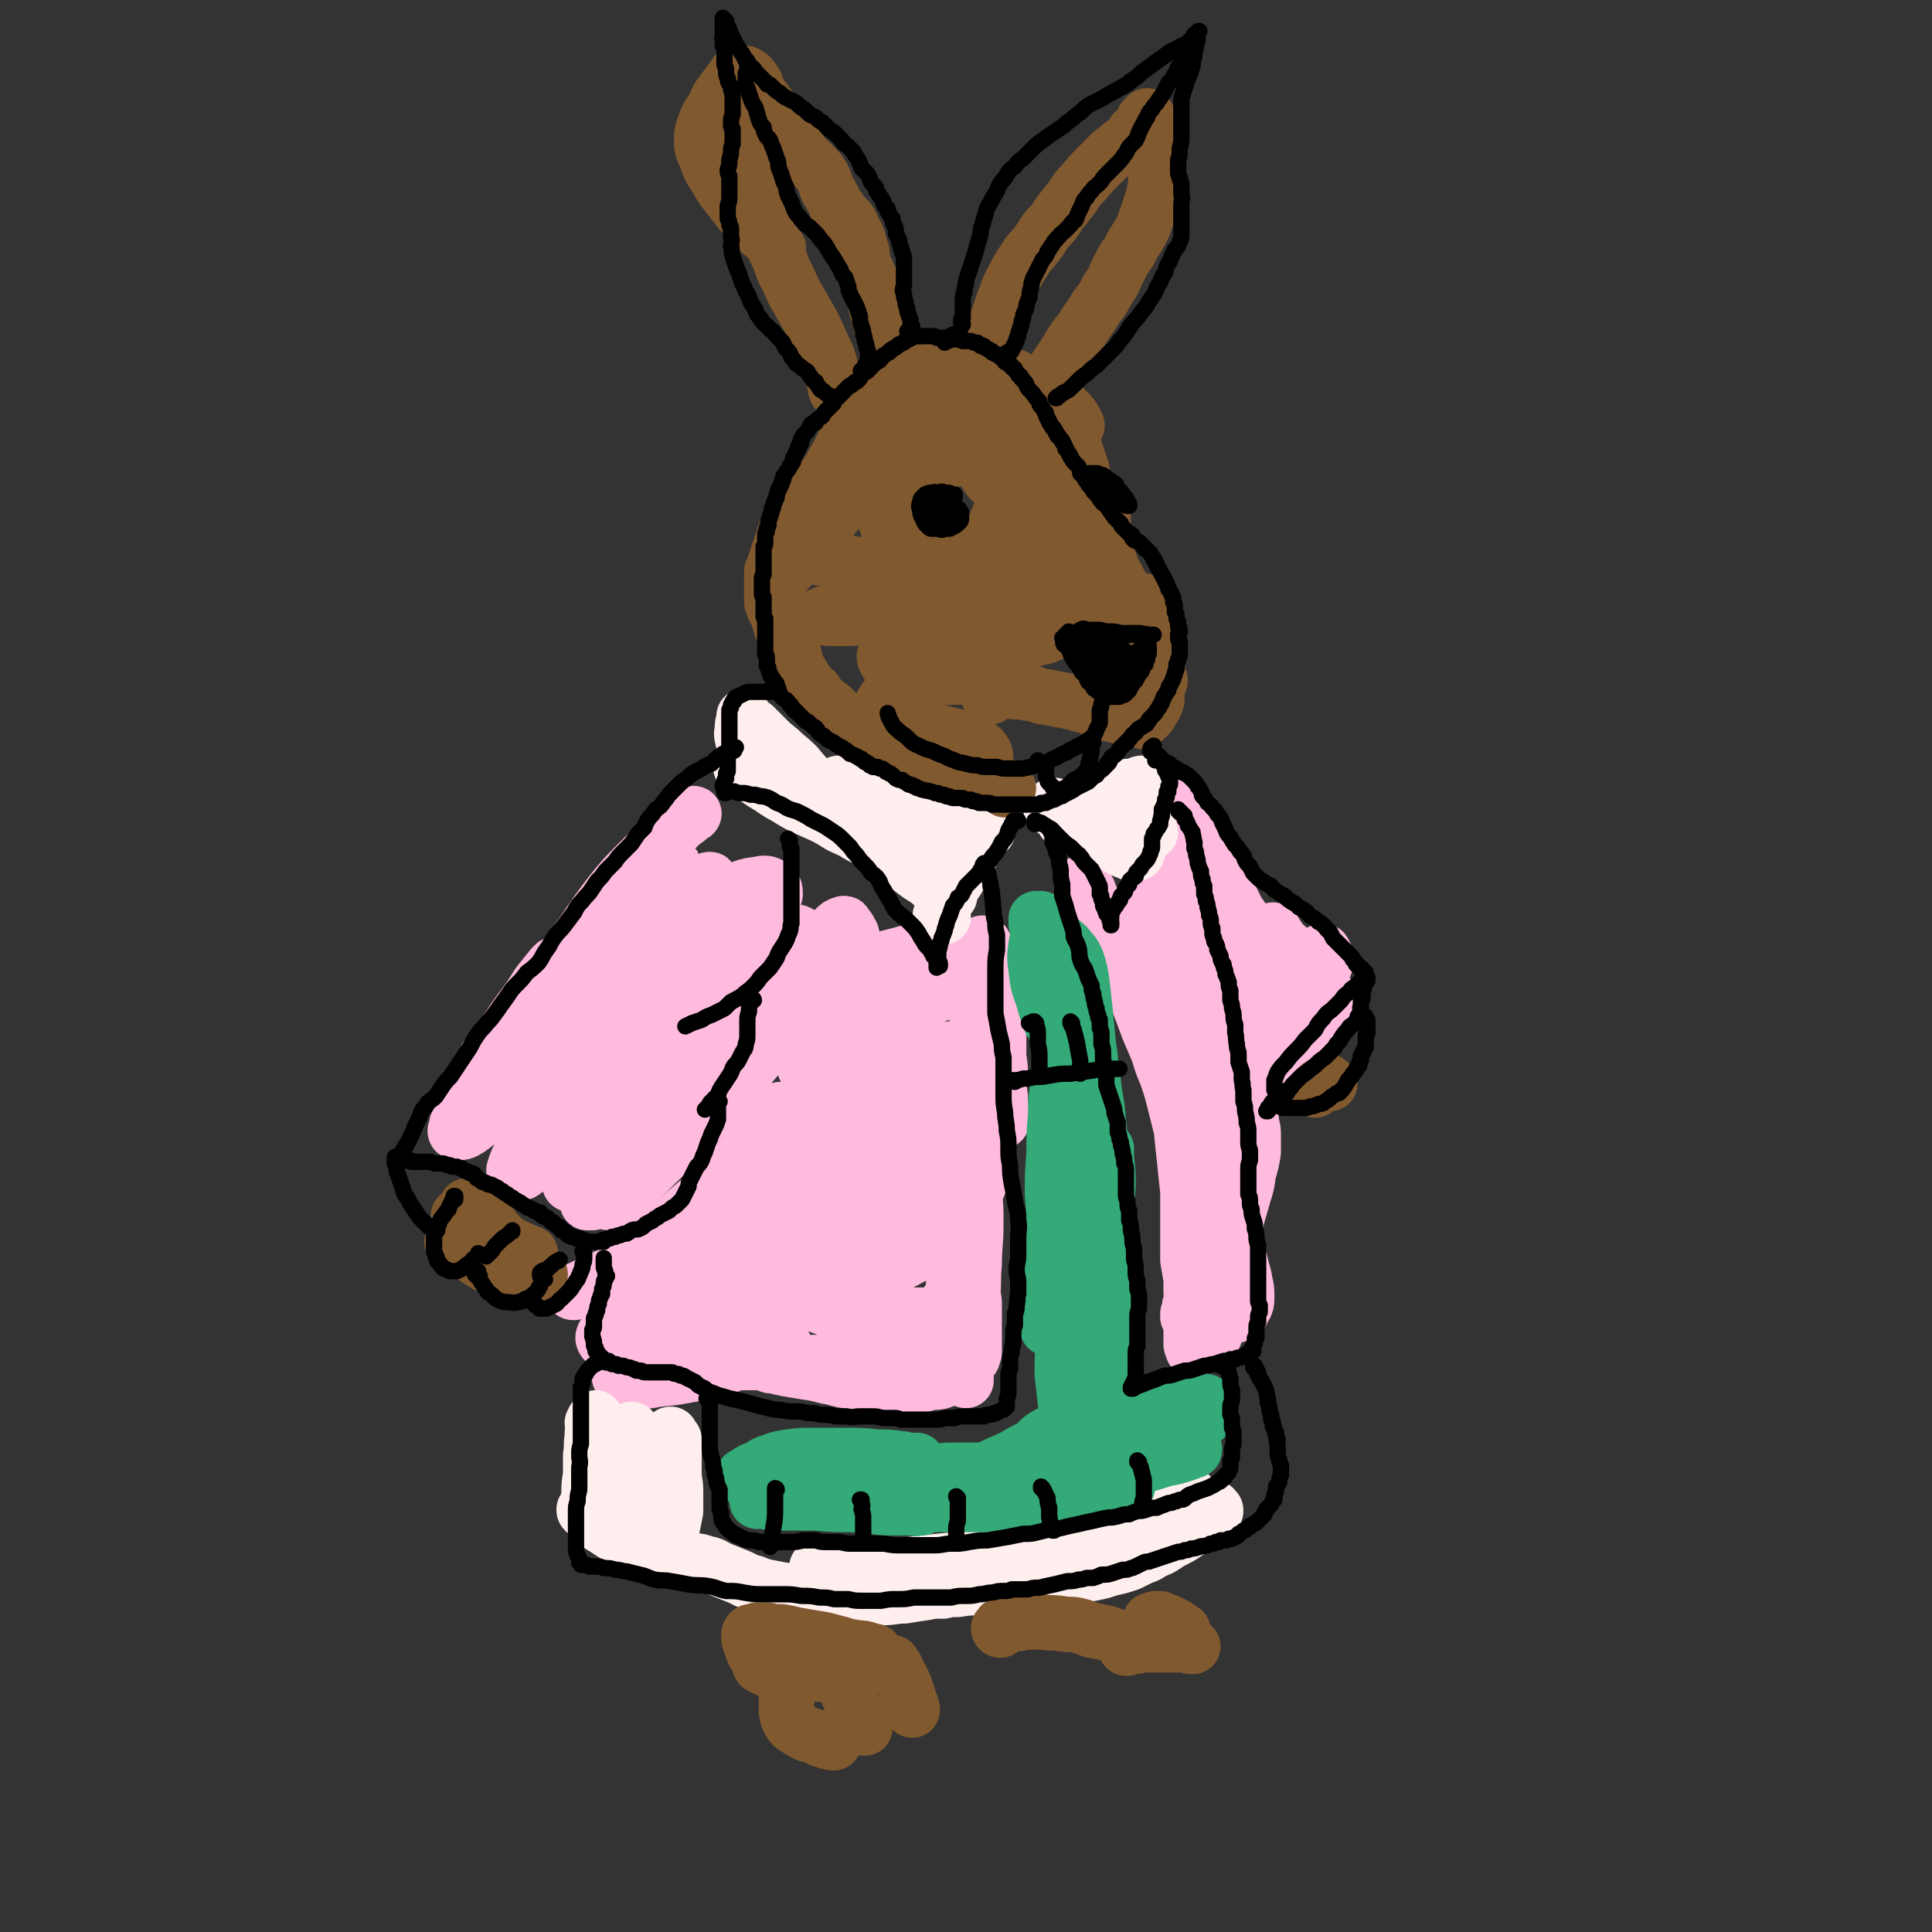 <svg viewBox='0 0 1184 1184' version='1.1' xmlns='http://www.w3.org/2000/svg' xmlns:xlink='http://www.w3.org/1999/xlink'><rect x="0" y="0" width="1184" height="1184" fill="#333333" stroke="none"/><g fill='none' stroke='#FFBBDD' stroke-width='10' stroke-linecap='round' stroke-linejoin='round'><path d='M420,533c-1,0 -2,0 -1,-1 0,-1 0,-1 1,-2 1,-2 2,-2 3,-4 0,-1 0,-1 0,-2 0,0 0,0 0,0 -1,1 -1,1 -1,1 0,0 -1,0 -1,1 -2,2 -2,2 -3,4 -3,3 -3,3 -7,7 -4,5 -4,5 -8,10 -6,6 -6,6 -12,13 -6,7 -6,8 -12,15 -5,7 -5,7 -11,14 -4,5 -4,5 -8,10 -3,4 -3,4 -5,8 -3,3 -2,3 -5,7 -1,1 -1,2 -1,3 0,0 0,-1 0,-1 1,-1 1,-1 2,-2 3,-4 3,-4 6,-8 5,-6 5,-6 10,-12 6,-8 6,-8 12,-16 6,-9 6,-9 13,-18 6,-8 6,-8 12,-16 5,-7 5,-7 11,-13 2,-2 2,-2 4,-5 0,0 0,1 0,1 0,2 0,2 -2,3 -3,6 -3,6 -6,11 -5,7 -5,7 -10,15 -5,9 -5,9 -11,17 -3,5 -3,5 -6,9 '/></g>
<g fill='none' stroke='#FFBBDD' stroke-width='34' stroke-linecap='round' stroke-linejoin='round'><path d='M440,558c-1,0 -1,-1 -1,-1 -1,0 0,1 0,1 -2,-1 -2,-2 -4,-2 -2,0 -3,-1 -4,0 -4,1 -4,1 -6,3 -5,4 -5,4 -9,9 -6,6 -6,6 -11,13 -8,8 -8,8 -15,17 -8,10 -8,10 -15,20 -6,8 -7,8 -13,16 -4,6 -4,6 -8,13 -2,3 -2,4 -4,7 0,2 0,2 0,3 0,0 0,0 1,0 2,-3 2,-3 4,-7 6,-8 5,-8 11,-17 7,-11 7,-11 13,-22 7,-12 7,-12 13,-24 5,-10 6,-9 10,-19 3,-8 3,-8 5,-16 1,-5 1,-5 2,-10 0,-2 0,-3 0,-5 -1,-1 -1,-1 -2,0 -3,0 -3,0 -5,2 -6,5 -6,6 -12,12 -8,9 -8,9 -15,19 -9,11 -8,11 -16,22 -7,10 -7,10 -14,20 -6,8 -5,8 -12,15 -3,4 -3,4 -7,7 -1,1 -2,1 -3,1 -1,0 -1,-1 -1,-2 2,-4 2,-4 4,-8 6,-9 5,-9 11,-18 7,-10 8,-10 15,-21 8,-10 7,-11 15,-21 7,-10 7,-9 15,-19 5,-6 6,-6 11,-13 3,-3 3,-2 5,-5 1,-1 1,-1 1,-1 -1,0 -1,0 -1,0 -3,3 -3,3 -5,5 -5,6 -5,6 -10,11 -7,8 -7,8 -13,16 -7,10 -7,10 -14,20 -6,9 -6,9 -13,19 -3,4 -3,4 -7,9 0,0 0,0 0,0 1,-1 2,-1 3,-3 5,-6 5,-6 10,-13 6,-8 5,-8 11,-17 6,-9 6,-10 12,-19 7,-9 7,-9 14,-18 7,-8 7,-8 15,-16 6,-7 6,-7 13,-13 5,-5 5,-5 9,-8 1,-1 3,-2 2,-1 -1,0 -2,1 -4,3 -7,5 -7,5 -13,10 -8,8 -8,8 -16,16 -10,10 -10,10 -18,20 -9,12 -9,12 -17,24 -10,13 -10,13 -19,27 -9,12 -8,13 -17,25 -6,8 -6,8 -12,15 -4,4 -4,4 -8,7 -1,1 -2,1 -3,2 0,0 1,0 1,0 1,-2 1,-2 3,-3 4,-6 4,-6 7,-11 5,-8 5,-8 10,-15 6,-8 6,-8 11,-16 4,-5 4,-5 8,-10 1,-1 1,-1 2,-2 0,0 0,0 0,0 -3,4 -3,4 -5,8 -2,5 -2,5 -5,9 -9,16 -8,16 -17,32 -7,12 -7,12 -14,23 -6,9 -6,9 -12,18 -3,4 -3,4 -6,8 -1,0 -1,0 -1,0 0,0 0,0 1,-1 3,-4 3,-4 6,-9 5,-8 5,-9 11,-17 6,-9 7,-9 13,-18 5,-7 5,-7 11,-14 4,-5 4,-5 9,-11 0,-1 1,-2 1,-2 0,0 -1,0 -2,1 -3,4 -4,4 -7,8 -6,8 -6,8 -12,17 -7,10 -7,10 -14,20 -6,9 -6,9 -12,18 -3,6 -4,6 -6,12 0,1 1,1 1,1 3,0 4,0 7,-2 6,-4 6,-5 11,-10 8,-8 8,-8 16,-16 8,-9 8,-10 17,-19 7,-8 6,-8 14,-15 4,-4 4,-5 9,-7 1,0 2,0 2,1 -1,3 -1,4 -3,8 -4,9 -5,9 -9,19 -6,12 -6,12 -12,25 -6,12 -6,12 -11,25 -3,7 -4,7 -6,14 0,1 1,2 1,2 3,0 4,0 6,-2 8,-6 8,-7 15,-14 9,-11 8,-12 17,-23 10,-11 10,-11 19,-22 7,-9 7,-9 14,-17 4,-4 5,-4 9,-8 0,0 1,-1 1,-1 0,1 -1,2 -2,3 -5,7 -5,7 -9,14 -7,12 -7,12 -13,24 -7,14 -8,14 -14,27 -5,9 -5,9 -9,19 -1,2 -1,3 -1,6 0,1 1,1 2,1 4,-1 4,-1 7,-3 7,-6 7,-7 13,-14 9,-10 8,-10 16,-20 7,-9 7,-9 14,-17 6,-7 6,-6 12,-12 1,-1 2,-3 2,-2 0,0 -2,1 -4,4 -7,9 -7,9 -14,19 -9,13 -9,13 -17,26 -7,10 -7,9 -14,19 -2,4 -2,4 -5,8 0,2 -1,2 -1,3 1,0 2,0 3,0 4,-2 4,-2 7,-5 8,-6 8,-7 16,-14 11,-9 11,-9 21,-19 9,-8 9,-8 19,-17 6,-5 6,-5 11,-10 2,-1 3,-3 3,-3 -1,-1 -2,0 -4,1 -6,4 -6,4 -12,8 -9,8 -9,8 -18,17 -9,8 -9,8 -18,17 -6,8 -6,8 -11,15 -3,4 -4,5 -5,9 0,1 1,1 2,1 4,-1 4,-1 7,-4 8,-6 8,-7 15,-14 9,-9 9,-9 18,-17 9,-9 9,-9 18,-18 8,-6 8,-6 15,-13 4,-3 4,-3 8,-6 1,0 1,-1 1,-1 -2,0 -3,-1 -6,0 -6,3 -6,3 -12,7 -6,4 -6,4 -12,8 -5,4 -5,4 -10,9 -2,1 -3,2 -3,4 -1,1 1,1 2,0 4,-1 4,-1 7,-3 9,-6 8,-6 16,-13 9,-9 9,-9 18,-19 8,-9 8,-9 16,-19 5,-7 6,-6 11,-14 1,-3 3,-5 1,-7 -1,-2 -3,-3 -7,-2 -7,1 -7,1 -15,4 -10,5 -10,5 -20,11 -8,5 -9,5 -16,12 -4,4 -5,4 -7,8 -1,1 0,2 1,2 2,1 3,1 6,0 7,-4 7,-4 14,-9 9,-8 9,-8 18,-17 9,-9 9,-9 17,-19 7,-10 8,-10 13,-20 3,-6 4,-8 3,-13 -1,-3 -3,-3 -6,-3 -8,-1 -9,-1 -16,2 -12,4 -12,5 -23,12 -13,7 -13,7 -25,16 -9,7 -9,7 -16,15 -3,3 -4,4 -4,6 0,2 1,3 2,2 4,0 5,0 9,-3 9,-6 9,-7 17,-14 9,-9 9,-9 18,-18 1,-2 1,-2 3,-4 8,-10 9,-10 17,-21 4,-7 5,-8 8,-16 0,-2 0,-4 -2,-5 -3,-2 -4,-2 -9,-1 -8,1 -9,2 -17,6 -12,7 -12,8 -23,17 -9,7 -9,8 -18,16 -3,3 -3,4 -5,7 0,1 0,1 0,1 1,0 2,0 3,-1 5,-6 4,-7 9,-13 6,-9 6,-9 11,-18 5,-7 5,-7 10,-14 1,-2 2,-4 1,-4 -2,0 -4,2 -6,4 -8,10 -9,9 -14,20 -6,11 -6,12 -8,24 0,5 1,5 2,10 '/><path d='M522,573c0,0 0,-1 -1,-1 0,0 0,0 0,-1 -1,-2 -1,-2 -3,-4 0,-1 0,-1 -1,-1 -3,1 -3,1 -5,3 -4,4 -4,4 -8,8 -4,5 -4,5 -7,11 -2,3 -2,4 -2,7 1,3 1,4 4,5 5,2 6,1 12,1 9,-1 9,-2 18,-4 9,-2 9,-2 19,-5 7,-2 7,-2 15,-5 5,-2 5,-2 9,-4 1,0 2,0 1,0 -2,-1 -3,-1 -6,-1 -8,1 -8,1 -15,3 -8,2 -8,2 -15,4 -7,3 -7,3 -13,6 -5,3 -5,3 -9,7 -2,3 -4,4 -3,6 0,2 2,3 5,3 7,2 8,2 15,1 11,0 11,-1 21,-2 11,-2 11,-3 22,-5 8,-1 8,-1 16,-3 3,0 4,0 6,0 0,0 -1,0 -1,0 -5,2 -5,1 -9,3 -11,3 -10,4 -21,8 -12,4 -13,4 -25,9 -11,4 -11,3 -22,8 -8,4 -8,4 -15,9 -5,3 -5,3 -9,8 -2,2 -3,3 -2,6 0,2 1,3 4,3 5,2 6,2 12,1 11,-1 11,-2 21,-4 12,-2 12,-3 24,-5 11,-2 11,-2 22,-4 6,-1 6,-1 12,-2 2,0 4,0 5,0 0,0 -2,0 -3,0 -5,2 -5,2 -10,3 -10,3 -10,3 -20,6 -12,4 -12,4 -23,8 -11,4 -11,4 -23,9 -9,4 -9,4 -18,9 -6,2 -7,2 -11,5 -1,1 0,2 1,2 4,1 5,1 10,1 10,0 10,-1 19,-2 11,-2 11,-2 22,-3 12,-2 12,-2 24,-3 11,-1 11,-1 21,-2 8,-1 8,-1 15,-1 2,0 4,0 5,1 0,0 -1,0 -2,1 -6,2 -7,2 -13,4 -12,4 -11,4 -23,8 -14,5 -14,5 -28,10 -13,4 -13,4 -26,10 -12,5 -12,4 -24,10 -8,4 -8,4 -16,9 -4,2 -5,2 -8,5 -1,1 -1,2 0,3 4,1 5,1 9,1 10,-1 10,-1 20,-3 13,-2 12,-3 25,-5 12,-3 12,-3 24,-5 10,-3 10,-2 20,-4 6,-1 6,-1 11,-2 0,0 1,0 0,0 -2,0 -3,0 -6,0 -8,1 -8,1 -17,4 -12,3 -12,3 -24,7 -13,4 -13,4 -27,9 -13,4 -13,4 -26,9 -10,4 -10,4 -20,8 -7,2 -7,2 -13,5 -3,0 -4,1 -5,2 0,0 1,0 2,0 3,0 3,0 6,0 8,-2 8,-2 15,-4 10,-3 10,-3 19,-7 10,-3 10,-3 21,-7 8,-2 8,-2 16,-5 4,-1 4,-1 8,-3 0,0 0,0 0,0 -3,-1 -3,-1 -7,-1 -8,0 -8,0 -16,1 -11,2 -11,3 -22,6 -11,3 -11,3 -22,7 -10,4 -10,4 -19,8 -7,3 -7,3 -14,7 -2,1 -3,1 -4,2 0,0 0,0 0,0 3,-1 3,-2 5,-3 6,-4 6,-4 12,-8 7,-5 7,-5 14,-11 7,-5 7,-5 14,-10 6,-5 6,-5 11,-10 5,-4 5,-4 8,-9 3,-4 4,-4 6,-8 2,-4 2,-4 3,-8 0,-3 1,-4 0,-7 -1,-3 -2,-3 -4,-6 -2,-2 -2,-2 -4,-3 -1,-1 -1,-1 -2,-2 0,0 0,0 -1,0 0,0 0,0 0,0 -2,2 -2,2 -3,4 -3,3 -3,3 -5,6 -4,5 -4,5 -7,9 -4,4 -3,4 -7,9 -4,4 -4,4 -8,9 -5,5 -5,5 -10,10 -6,6 -6,6 -12,11 -7,6 -7,6 -13,12 -7,6 -7,6 -13,11 -6,5 -6,5 -11,9 -5,4 -5,4 -10,8 -4,3 -4,3 -9,5 -4,2 -4,2 -8,4 -3,1 -3,1 -7,3 -2,1 -2,1 -3,2 -1,0 -1,0 -1,0 0,0 1,-1 1,-1 1,0 1,0 3,0 2,-1 2,-1 4,-2 5,-2 5,-2 9,-4 6,-2 6,-1 12,-3 6,-3 6,-3 12,-5 7,-2 7,-2 13,-4 6,-2 6,-2 11,-3 4,-1 4,-1 8,-2 3,0 3,0 5,0 1,0 1,1 1,1 -1,2 -1,2 -3,3 -4,4 -4,3 -8,7 -6,4 -6,4 -12,8 -7,5 -8,5 -15,11 -6,5 -6,5 -13,11 -4,4 -4,3 -8,8 -1,1 -2,3 -1,4 1,2 2,2 5,2 7,0 7,0 14,-2 11,-3 11,-4 21,-7 12,-4 12,-4 24,-9 10,-3 10,-3 21,-7 7,-3 7,-3 14,-5 1,-1 3,-1 3,-1 0,0 -2,0 -4,0 -7,3 -7,3 -15,6 -11,5 -11,6 -23,12 -12,6 -12,6 -23,13 -10,5 -10,6 -18,12 -5,4 -6,4 -9,8 -1,1 0,1 1,2 4,1 4,1 8,1 8,1 8,0 16,-1 10,-1 10,-1 20,-3 11,-2 11,-3 21,-5 9,-3 9,-3 19,-6 6,-2 6,-2 13,-4 2,-1 3,-1 3,-2 0,0 -1,0 -3,-1 -4,-2 -4,-2 -9,-3 -7,-1 -8,-1 -15,-1 -10,0 -10,0 -19,1 -10,1 -10,1 -19,2 -8,2 -8,2 -15,4 -5,1 -5,2 -9,3 0,0 -1,1 -1,1 0,0 1,0 2,1 4,1 4,1 8,1 6,1 6,1 13,2 10,0 10,0 19,0 11,0 11,0 22,0 12,0 12,0 24,0 12,0 12,0 25,0 12,0 12,0 23,0 11,1 11,1 21,2 9,1 9,1 18,2 6,1 6,1 12,3 3,0 3,0 7,1 2,1 2,1 4,2 1,0 1,0 3,0 0,1 0,1 0,1 0,0 0,0 0,0 0,0 0,-1 0,-1 0,0 0,1 0,1 0,-2 0,-2 0,-4 -1,-2 -1,-2 -2,-4 -2,-2 -2,-2 -4,-3 -2,-2 -2,-2 -5,-3 -4,0 -4,0 -7,0 -6,0 -6,0 -11,1 -7,1 -7,1 -14,2 -8,1 -8,1 -17,2 -9,1 -9,1 -19,2 -7,0 -7,0 -15,0 -6,-1 -6,-1 -12,-2 -4,0 -4,0 -8,0 -3,-1 -3,0 -6,-1 -1,0 -1,1 -2,0 0,0 0,0 0,0 2,1 2,1 4,1 4,1 4,1 9,2 6,1 6,1 12,2 8,1 8,2 15,3 7,2 7,2 15,3 8,2 8,2 17,2 8,0 8,0 16,0 6,0 6,0 13,-2 5,0 5,0 9,-2 2,-1 2,-1 3,-3 1,-1 1,-2 1,-4 0,-4 -1,-4 -1,-8 0,-4 0,-4 0,-9 0,-6 0,-6 1,-12 0,-8 0,-8 0,-15 1,-8 0,-8 1,-16 1,-10 2,-10 3,-20 2,-9 2,-9 4,-19 1,-9 1,-9 1,-17 0,-6 0,-6 0,-12 0,-3 0,-3 0,-5 0,-1 0,-1 1,-2 0,0 0,1 0,1 1,2 1,2 1,5 0,7 0,7 0,14 0,11 0,11 0,22 0,11 0,11 0,22 0,9 0,9 0,18 1,6 1,6 2,13 0,6 0,6 0,12 0,6 0,6 0,11 0,4 0,4 0,8 -1,1 -1,2 -1,3 0,0 0,0 0,-1 0,-3 0,-3 0,-6 0,-6 0,-6 0,-13 0,-9 0,-9 0,-18 1,-10 0,-10 1,-19 0,-12 1,-12 1,-25 0,-10 0,-10 -1,-20 0,-8 -1,-8 -3,-16 -1,-7 -1,-7 -2,-13 -1,-5 -1,-5 -1,-9 0,-2 0,-2 1,-3 0,0 1,0 1,1 1,3 1,3 1,7 0,9 -1,9 -1,19 -1,12 0,12 -1,25 -1,12 -2,12 -3,24 -2,10 -1,10 -3,20 -2,7 -2,8 -6,14 -3,6 -4,6 -9,10 -6,4 -6,3 -13,4 -7,1 -7,1 -14,0 -9,-1 -9,-2 -18,-4 -11,-4 -11,-4 -22,-8 -10,-4 -10,-4 -21,-8 -7,-3 -7,-3 -15,-5 -6,-1 -6,-1 -12,0 -5,1 -5,1 -10,4 -3,2 -4,2 -6,5 -1,2 -1,3 0,4 3,2 4,2 8,3 8,1 8,1 16,0 11,-1 11,-2 22,-5 13,-3 13,-3 26,-7 13,-5 13,-5 25,-11 13,-6 13,-6 26,-13 8,-4 8,-4 15,-10 1,-1 2,-2 1,-3 -6,-2 -7,-3 -14,-3 -13,0 -13,1 -26,3 -14,3 -14,3 -28,6 -12,2 -12,2 -23,6 -7,2 -7,2 -14,5 -4,1 -3,1 -7,3 0,0 -1,1 0,1 2,0 3,0 6,-1 8,-2 8,-2 15,-5 11,-5 11,-5 22,-10 12,-5 12,-5 24,-10 9,-3 9,-3 19,-7 6,-2 6,-2 12,-4 1,-1 2,-1 3,-1 0,0 0,0 -1,0 -2,3 -3,2 -5,5 -5,7 -5,7 -10,15 -4,6 -5,6 -7,13 -3,6 -2,7 -3,13 0,6 -1,6 0,11 1,4 2,4 4,7 2,2 2,2 5,3 4,1 4,0 8,1 4,0 4,0 7,0 4,0 4,0 8,-1 3,-1 3,-1 6,-3 3,-1 3,-2 6,-4 2,-1 2,-1 4,-3 1,-1 1,-1 2,-2 0,-1 0,-1 0,-2 0,-1 0,-1 0,-2 -1,-1 -1,-1 -2,-3 -1,-2 -1,-2 -1,-4 -1,-2 -1,-2 -1,-4 -1,-3 -1,-3 -1,-6 0,-3 -1,-3 0,-6 0,-4 0,-4 1,-8 2,-6 2,-6 4,-11 2,-6 2,-6 4,-12 2,-6 3,-6 5,-12 1,-5 2,-5 3,-11 1,-6 0,-6 1,-12 0,-6 0,-6 1,-12 1,-6 1,-6 1,-11 1,-6 1,-6 1,-12 0,-5 0,-5 0,-10 -1,-5 -1,-5 -1,-9 0,-4 0,-4 -1,-8 0,-3 0,-3 0,-6 0,-3 0,-3 0,-7 0,-2 0,-2 0,-5 -1,-2 -1,-2 -2,-3 0,-2 0,-2 -1,-3 0,-1 0,-1 0,-2 0,0 0,0 0,-1 0,0 0,0 0,0 0,0 0,0 0,0 0,1 0,2 0,3 0,3 -1,3 0,6 1,4 2,4 3,8 2,5 3,5 4,10 2,5 2,5 2,10 1,6 1,6 1,12 -1,6 -1,6 -1,12 -1,4 -1,4 0,8 0,3 0,3 1,5 0,1 1,1 1,2 0,0 0,0 0,0 0,-3 0,-3 0,-6 -1,-4 -1,-4 -1,-9 -1,-6 -1,-6 -1,-12 0,-7 0,-7 0,-13 0,-8 0,-8 0,-15 0,-7 -1,-7 -2,-13 0,-7 0,-7 -1,-13 -1,-4 -1,-4 -2,-9 0,-4 0,-4 -1,-8 -1,-4 0,-4 -1,-7 -1,-2 -1,-2 -2,-3 0,-1 0,-1 -1,-1 0,1 0,1 -1,3 -1,5 -1,5 -2,9 -1,7 -1,7 -1,13 0,7 0,7 0,13 0,4 0,4 1,8 '/><path d='M665,542c-1,0 -1,-1 -1,-1 0,0 -1,0 -1,0 1,0 1,0 1,0 0,0 0,0 0,1 1,1 1,0 1,1 1,2 1,2 2,3 1,3 1,3 2,5 2,4 2,4 3,8 3,4 3,4 5,8 2,4 2,4 5,8 3,6 3,5 5,11 3,6 3,7 5,13 3,8 3,8 6,16 3,8 3,8 6,16 3,7 3,7 6,14 2,7 2,7 5,14 3,9 3,9 5,17 2,8 2,8 4,16 1,10 1,10 2,19 1,10 1,10 2,19 1,8 1,8 2,17 1,6 1,6 2,13 1,5 1,5 1,11 0,4 0,4 0,8 0,2 0,2 1,4 0,1 0,1 0,2 0,0 1,0 1,0 -1,-2 -1,-2 -1,-3 -1,-5 -1,-5 -1,-9 -1,-6 -1,-6 -1,-12 -1,-7 0,-7 0,-14 -1,-7 0,-7 -1,-15 0,-6 -1,-6 -1,-13 -1,-5 -1,-5 -2,-10 0,-5 0,-5 0,-9 0,-4 1,-4 1,-7 0,-2 0,-2 0,-3 0,-1 0,-1 0,-1 0,1 0,1 0,3 0,4 0,4 -1,9 0,6 0,6 0,13 0,7 0,7 0,14 0,7 0,7 0,14 0,8 0,8 0,16 0,7 0,7 0,14 1,6 1,6 2,12 0,4 0,4 0,8 1,2 1,2 0,5 0,1 0,1 0,2 -1,1 -1,1 -1,3 0,1 0,1 -1,3 0,1 0,1 0,2 0,0 0,0 1,0 0,0 0,0 0,0 0,1 0,1 0,1 1,0 1,0 1,1 0,1 0,1 0,3 0,2 0,2 0,4 0,1 0,1 0,2 0,3 0,3 0,6 0,1 1,1 1,3 0,0 0,0 0,0 0,0 0,0 0,0 1,0 1,0 1,0 1,-3 1,-3 2,-6 2,-5 2,-5 3,-11 2,-7 2,-7 3,-14 2,-7 1,-7 2,-15 1,-9 2,-9 3,-18 2,-9 2,-9 3,-18 1,-9 1,-9 3,-18 1,-5 1,-5 2,-10 0,-3 0,-3 0,-5 0,0 0,0 0,0 -1,6 -2,6 -2,11 -1,9 -2,9 -1,17 1,9 2,9 5,18 2,8 3,7 5,15 1,6 2,6 3,13 1,4 1,4 1,9 0,3 0,4 -2,7 -1,2 -1,2 -3,3 -1,1 -1,1 -2,1 -1,-1 -1,-1 -2,-3 -3,-3 -3,-3 -4,-6 -3,-5 -3,-5 -5,-10 -1,-5 -1,-6 -3,-12 -1,-5 0,-5 -1,-10 0,-2 0,-2 -1,-4 0,0 -1,0 -1,0 -1,4 -1,4 -1,7 -1,7 -1,7 -1,13 0,6 1,6 2,11 1,4 1,4 2,9 0,3 0,3 1,6 0,3 0,3 0,6 1,2 0,2 1,5 0,1 0,1 0,1 0,0 0,0 0,0 1,-2 1,-2 1,-4 0,-5 1,-5 1,-10 1,-6 0,-6 1,-12 1,-9 0,-9 2,-17 2,-10 3,-10 6,-19 3,-11 3,-11 6,-21 2,-8 3,-8 4,-17 2,-7 2,-7 3,-13 0,-5 0,-5 0,-10 0,-3 0,-4 -1,-7 0,-4 -1,-4 -1,-8 -1,-3 -1,-3 -2,-6 0,-2 0,-2 0,-4 0,-1 0,-1 0,-2 0,0 0,-1 0,0 0,1 0,1 0,3 -1,4 -1,4 -2,8 0,5 0,5 0,10 0,2 0,2 1,5 0,0 0,0 0,1 0,0 0,-1 0,-1 0,-4 -1,-4 -1,-7 -1,-7 -1,-7 -2,-14 -1,-10 -1,-10 -1,-19 0,-10 0,-10 0,-20 0,-9 0,-9 -1,-18 -1,-8 -1,-8 -2,-16 -1,-5 -2,-5 -4,-10 -1,-4 -1,-4 -3,-7 -1,-1 -1,-1 -3,-2 -1,-1 -2,-1 -2,-1 -2,2 -2,2 -4,5 -1,3 -2,4 -2,8 -1,4 -1,4 -1,9 0,4 0,4 1,8 0,2 0,2 0,5 0,0 0,0 0,0 0,-1 -1,-1 -1,-2 -2,-4 -2,-4 -3,-8 -2,-6 -2,-6 -3,-11 -1,-7 -1,-7 -2,-14 -2,-7 -1,-7 -3,-13 -2,-6 -2,-6 -5,-11 -2,-4 -3,-4 -5,-7 -2,-1 -2,-1 -4,-2 -1,0 -1,-1 -2,-1 -1,1 -1,1 -2,2 -1,2 -1,2 -3,4 -1,3 -1,3 -2,7 -1,3 -1,3 -2,7 -1,4 -1,4 -1,8 0,2 0,2 1,4 0,1 0,1 1,2 0,0 1,0 1,-1 1,-1 1,-1 2,-3 2,-3 2,-3 4,-7 3,-4 3,-4 5,-8 2,-4 3,-4 5,-8 2,-3 2,-3 3,-5 1,-2 1,-2 2,-4 0,-1 0,-1 0,-2 0,-1 0,-1 0,-1 1,-1 1,-1 2,-2 0,-1 0,-1 1,-2 1,0 1,0 1,-1 0,-1 0,-1 0,-2 1,-2 0,-2 0,-4 1,-2 1,-2 1,-5 1,-3 1,-3 1,-6 1,-3 1,-3 2,-6 1,-3 1,-3 1,-6 0,-1 0,-1 0,-2 0,0 0,1 0,1 1,2 0,2 1,4 2,5 2,5 3,9 3,5 3,5 6,11 3,5 3,5 6,11 4,6 4,6 7,12 3,6 3,6 6,12 3,6 3,6 6,11 2,5 2,5 4,10 2,2 2,2 3,5 1,1 1,1 2,1 0,1 0,1 0,0 -3,-2 -3,-2 -4,-5 -3,-3 -3,-3 -5,-7 -3,-4 -3,-4 -5,-8 -3,-4 -3,-4 -5,-8 -2,-4 -2,-4 -4,-8 -1,-2 -1,-2 -2,-3 0,0 0,0 0,0 2,2 2,2 3,4 3,4 3,4 6,8 4,5 4,5 8,9 5,6 5,6 10,11 6,5 6,5 12,9 5,5 5,4 11,9 4,3 4,3 8,6 2,2 2,2 4,5 0,0 1,0 0,0 0,0 0,0 0,-1 -2,-2 -2,-2 -3,-5 -3,-4 -2,-4 -5,-8 -2,-4 -2,-4 -5,-8 -4,-5 -4,-5 -8,-9 -5,-4 -5,-4 -9,-8 -2,-2 -2,-2 -4,-5 0,0 0,-1 0,-1 0,0 1,0 1,1 2,3 2,3 4,6 3,5 4,5 7,9 5,5 5,5 9,9 4,4 4,4 8,9 2,3 3,3 5,6 1,2 1,3 2,5 0,1 0,1 -1,1 -1,1 -1,1 -3,2 -3,3 -3,3 -6,5 -4,4 -4,4 -8,7 -4,4 -4,4 -8,8 -4,3 -4,3 -8,7 -3,3 -3,3 -5,6 -2,1 -1,1 -3,3 0,0 0,0 0,0 0,0 1,0 1,-1 3,-3 3,-3 6,-7 5,-5 5,-5 9,-12 5,-6 5,-6 9,-13 3,-6 3,-6 6,-13 2,-3 2,-3 3,-7 0,-1 0,-2 -1,-3 -1,-1 -2,-1 -4,-1 -5,1 -5,2 -9,4 -6,4 -5,5 -11,9 -4,3 -4,4 -9,7 -2,1 -2,1 -5,2 -3,0 -3,1 -6,0 -1,0 -2,0 -3,-1 -1,-2 -1,-3 -1,-6 -1,-3 -1,-3 0,-7 0,-3 0,-3 1,-7 1,-4 1,-4 2,-7 0,-4 0,-4 0,-8 0,-3 0,-3 -1,-7 -1,-4 -1,-4 -2,-8 -1,-2 -1,-2 -2,-5 -1,-2 -1,-2 -1,-3 0,-1 0,-1 0,-1 2,0 2,1 4,2 2,3 2,3 5,6 3,4 3,4 6,7 3,4 2,5 6,8 2,3 2,3 6,6 3,2 3,2 7,3 3,2 3,2 6,3 3,1 3,1 6,1 2,0 3,0 5,-1 2,0 2,0 4,-1 1,-1 1,-1 1,-3 1,-1 1,-1 0,-3 0,-1 0,-1 0,-2 0,-1 -1,-1 -1,-2 -1,0 -1,0 -1,0 0,0 0,0 0,0 0,1 0,1 0,3 0,3 0,3 -1,6 0,3 0,3 0,6 0,4 0,4 0,8 -1,4 -1,4 -2,8 -1,4 -1,4 -3,7 -2,4 -2,4 -5,8 -2,4 -2,4 -4,7 -3,4 -2,4 -5,7 -3,3 -3,3 -6,6 -3,2 -3,3 -7,5 -3,2 -4,2 -7,3 -3,1 -3,1 -6,1 -1,1 -1,1 -2,1 -1,0 -1,0 -2,0 0,0 0,0 0,0 0,0 1,0 1,-1 2,-2 2,-2 4,-4 4,-4 4,-3 7,-7 4,-6 4,-6 8,-11 3,-5 3,-5 6,-11 1,-5 2,-5 2,-9 0,-4 0,-4 -1,-7 -1,-2 -2,-2 -5,-3 -2,-1 -3,-1 -6,-1 -3,0 -3,0 -6,1 -3,0 -2,1 -5,2 -1,0 -1,1 -3,1 -1,0 -1,0 -1,-1 0,-1 0,-2 1,-3 1,-4 1,-4 3,-7 1,-3 1,-3 1,-6 0,-1 0,-3 -1,-3 -3,0 -4,1 -8,3 -9,6 -9,6 -18,13 -8,7 -8,8 -15,16 -4,4 -4,4 -7,8 -1,1 -1,1 -1,2 0,0 0,-1 0,-1 0,-1 0,-1 0,-3 0,-2 0,-2 0,-4 0,-3 0,-3 1,-5 1,-4 1,-4 2,-8 2,-4 2,-4 4,-8 1,-3 0,-3 1,-7 0,0 0,-1 0,-1 0,0 0,0 0,1 0,5 0,5 0,10 0,9 -1,9 0,19 1,10 1,10 3,20 2,8 2,8 4,16 2,7 2,7 5,12 1,3 1,3 3,6 0,0 0,1 0,1 0,-1 -1,-1 -2,-2 -2,-5 -2,-5 -4,-9 -3,-7 -2,-7 -4,-14 -3,-8 -2,-9 -5,-17 -3,-8 -4,-8 -7,-17 -3,-6 -3,-6 -6,-13 -1,-2 -1,-2 -2,-4 -1,-1 -1,-1 -1,-1 0,2 0,3 1,5 1,2 1,2 3,4 3,1 3,2 5,2 3,0 3,0 5,-1 1,-1 1,-1 2,-2 '/><path d='M716,490c0,0 -1,-1 -1,-1 1,0 2,0 3,1 4,2 4,1 7,4 4,3 4,3 7,7 1,1 1,1 1,2 '/></g>
<g fill='none' stroke='#FFEEEE' stroke-width='34' stroke-linecap='round' stroke-linejoin='round'><path d='M456,453c-1,0 -1,0 -1,-1 -1,-3 0,-3 0,-6 0,-2 0,-2 1,-5 0,-1 0,-1 0,-2 0,0 0,0 0,0 0,0 0,0 0,0 1,1 0,1 1,2 2,2 2,2 5,4 3,3 3,3 7,7 4,4 4,4 9,8 5,5 5,4 10,9 5,6 5,6 11,12 5,6 5,6 11,12 5,5 5,5 10,10 5,3 5,3 11,6 3,2 3,1 6,2 1,1 2,1 1,1 0,0 -1,0 -2,0 -4,-2 -4,-2 -7,-5 -5,-3 -5,-3 -10,-6 -5,-4 -5,-4 -9,-8 -5,-5 -5,-5 -10,-9 -6,-4 -6,-4 -12,-8 -6,-4 -7,-3 -12,-8 -4,-2 -4,-3 -7,-6 -1,-2 -1,-2 -3,-3 0,-1 0,-1 0,-1 -1,0 0,0 0,0 1,0 1,1 2,1 3,3 3,3 6,5 4,3 4,3 9,7 5,5 5,5 11,9 6,6 6,6 13,11 8,6 8,6 16,11 8,6 9,6 17,12 8,4 8,4 15,9 4,2 4,2 8,5 3,2 3,2 4,4 1,0 0,0 -1,0 -3,-1 -3,-1 -7,-3 -6,-3 -6,-3 -12,-6 -8,-4 -8,-5 -15,-9 -8,-4 -8,-4 -17,-8 -8,-5 -8,-5 -17,-9 -9,-4 -9,-4 -17,-9 -6,-3 -6,-4 -13,-8 -3,-2 -3,-2 -7,-5 -2,-1 -2,-1 -4,-3 0,-1 0,-1 -1,-1 -1,0 -1,0 -2,-1 0,0 0,0 0,0 0,0 0,0 1,0 2,1 2,1 5,2 5,2 4,3 9,5 6,4 6,4 13,8 7,4 7,4 14,8 7,4 7,4 14,9 7,4 7,4 15,9 7,4 8,4 15,9 8,4 7,5 15,10 6,4 6,5 13,9 5,4 4,4 9,8 2,1 3,1 5,2 0,0 0,0 0,0 0,-1 -1,-1 -2,-2 -3,-4 -3,-4 -6,-7 -4,-4 -4,-4 -9,-8 -5,-5 -5,-5 -10,-10 -6,-5 -6,-5 -13,-10 -7,-6 -8,-5 -15,-12 -5,-5 -5,-5 -10,-11 -2,-3 -2,-3 -3,-6 -1,-2 -1,-2 0,-3 0,0 0,0 1,0 1,0 2,0 3,0 4,2 4,3 7,5 6,3 6,3 11,7 8,4 8,4 15,8 7,4 7,4 15,8 6,3 6,3 12,5 5,2 5,2 11,3 3,0 3,0 7,0 1,0 1,0 2,-1 0,-1 0,-1 0,-2 -1,-2 -1,-2 -3,-3 -4,-2 -4,-2 -8,-3 -5,-1 -5,-1 -11,-2 -5,0 -5,0 -10,-1 -2,-1 -2,-1 -5,-1 -1,-1 -1,-1 -2,0 0,0 0,1 0,1 0,2 0,3 2,4 2,2 2,2 5,3 4,2 5,2 9,2 6,1 6,1 12,0 6,0 6,0 11,-1 3,-1 3,-1 6,-2 1,0 1,-1 1,-1 1,0 0,0 -1,0 0,0 0,0 -1,0 -1,2 -1,2 -2,4 -2,3 -2,3 -4,7 -3,5 -3,6 -6,11 -3,6 -3,6 -7,12 -3,5 -3,5 -5,11 -2,3 -1,3 -2,6 -1,1 -1,2 0,2 0,0 0,0 1,0 '/><path d='M645,496c0,0 -1,-1 -1,-1 0,-1 1,-1 1,-1 1,0 1,-1 1,0 1,0 1,0 2,0 1,1 1,1 3,2 2,1 2,1 5,2 3,2 3,1 7,3 4,3 3,3 7,6 4,3 4,3 8,6 3,3 3,3 7,6 3,2 3,2 6,3 2,1 2,1 5,1 1,0 1,0 1,-1 0,-1 0,-2 -1,-4 -2,-2 -2,-2 -5,-4 -4,-3 -4,-3 -8,-5 -5,-2 -5,-2 -10,-3 -3,-1 -3,-1 -7,-2 -3,-1 -3,-1 -6,-1 -2,-1 -2,-1 -4,-1 -2,0 -2,0 -3,0 -1,0 -1,0 -1,1 0,0 0,0 1,0 1,0 1,0 3,1 2,0 3,0 5,-1 4,-1 4,-1 7,-2 4,-2 4,-2 7,-4 4,-2 4,-1 7,-4 2,-2 2,-2 4,-5 1,-2 1,-2 3,-4 1,-1 1,-1 2,-2 1,0 1,0 2,0 0,0 0,0 0,0 -1,0 -1,0 -1,0 -2,2 -2,1 -4,3 -3,2 -3,1 -5,4 -2,1 -2,1 -3,3 -1,2 -1,2 -1,3 0,1 0,1 0,1 2,-1 2,-1 3,-1 3,-2 3,-2 6,-5 3,-2 3,-2 6,-5 1,-2 1,-2 3,-4 2,-1 2,-1 4,-1 1,0 2,0 2,1 1,2 0,3 0,5 0,5 0,4 -1,9 0,4 0,4 0,8 0,3 0,3 1,5 0,1 0,1 1,2 0,0 0,0 0,0 1,0 1,0 1,0 0,0 0,0 0,0 '/><path d='M364,873c0,0 0,0 -1,-1 0,0 1,0 1,0 0,-1 0,-1 0,-1 0,-1 0,-1 0,-1 1,0 1,0 1,-1 0,0 0,0 0,0 0,0 0,0 0,1 -1,1 -1,1 -1,3 -1,4 -1,4 -1,8 -1,5 0,5 -1,11 0,6 0,6 0,12 -1,6 -1,6 -1,11 0,4 0,4 0,7 1,1 1,1 1,3 1,0 1,0 1,0 0,0 0,0 0,0 0,-2 -1,-2 0,-5 0,-3 0,-3 2,-7 2,-5 2,-5 4,-10 4,-6 4,-6 8,-11 3,-5 3,-5 6,-9 2,-3 2,-3 3,-6 1,0 1,-1 1,-1 0,0 0,1 0,2 1,2 1,2 1,5 0,5 0,5 0,11 -1,7 -1,7 -1,14 -1,7 -1,7 -2,14 0,4 0,4 0,8 0,1 0,1 1,2 0,0 0,0 0,0 2,-2 2,-2 3,-4 2,-5 2,-5 4,-10 2,-5 2,-5 3,-10 2,-6 2,-6 5,-12 2,-5 2,-5 5,-10 2,-3 2,-4 4,-6 0,-1 1,-1 1,-1 1,3 1,3 1,6 1,6 0,6 0,12 0,7 0,7 -1,15 0,7 0,7 -1,13 0,4 0,4 0,8 0,2 0,2 0,3 0,1 0,1 0,3 0,0 0,1 0,1 0,0 1,0 1,0 1,-2 0,-2 1,-4 1,-5 1,-5 2,-10 0,-6 0,-6 0,-12 0,-6 -1,-6 -1,-12 0,-5 0,-5 0,-11 0,-3 0,-3 0,-7 0,-1 0,-2 0,-2 0,0 0,2 0,4 -1,6 -1,6 -2,12 -1,7 -1,8 -2,15 -1,6 -1,7 -2,13 -2,4 -2,4 -4,8 -2,3 -2,3 -4,5 -3,2 -3,2 -6,3 -1,0 -1,0 -3,0 '/><path d='M359,926c0,0 -1,-1 -1,-1 0,0 0,0 0,0 0,1 0,1 1,1 1,1 1,1 2,2 1,2 1,2 3,3 1,1 1,1 2,2 2,2 2,2 4,3 3,2 3,2 6,4 4,2 3,2 7,4 4,2 4,2 8,3 5,2 5,2 9,3 5,2 5,2 10,3 5,1 5,1 11,3 6,1 6,0 11,2 6,1 5,2 10,4 5,2 5,2 10,4 5,2 5,3 10,4 5,2 5,2 10,3 5,1 5,1 11,2 5,1 5,0 10,1 5,0 5,0 10,1 6,1 6,1 12,1 6,1 6,1 13,1 6,0 6,0 13,0 7,0 7,-1 13,-1 6,-1 6,-1 13,-2 5,-1 5,-1 11,-1 4,-1 4,-1 9,-1 6,-1 6,-1 13,-1 6,-1 6,-1 13,-2 6,0 6,0 13,-1 6,-1 6,-1 13,-2 5,0 5,-1 11,-1 5,-1 5,-1 10,-2 5,0 5,0 10,-1 5,-1 5,-1 11,-3 5,-1 5,-1 11,-3 4,-2 4,-2 8,-4 4,-1 4,-2 8,-4 3,-1 3,-1 6,-3 3,-2 3,-2 5,-3 4,-2 4,-2 7,-4 3,-2 3,-3 6,-5 2,-2 2,-2 4,-3 2,-1 2,-1 3,-2 2,-1 2,-1 4,-2 1,-1 1,-1 1,-2 1,0 1,0 1,0 0,-1 0,-1 -1,-1 0,-1 0,-1 -1,-1 -2,0 -2,0 -4,0 -3,0 -3,0 -6,1 -4,1 -4,1 -9,2 -5,2 -5,2 -10,3 -5,2 -5,2 -10,4 -6,2 -6,3 -12,5 -7,3 -7,4 -14,6 -7,3 -7,3 -14,5 -6,2 -6,2 -13,3 -7,2 -7,2 -13,3 -7,1 -7,1 -14,3 -6,1 -6,1 -13,3 -7,1 -7,1 -14,2 -7,1 -7,1 -14,1 -6,1 -6,1 -12,1 -5,0 -5,0 -10,0 -5,-1 -5,-1 -9,-1 -4,0 -4,0 -8,-1 -4,0 -4,0 -8,0 -4,0 -4,0 -9,0 -3,-1 -4,-1 -7,-1 -3,-1 -3,-1 -6,-2 -1,0 -1,0 -3,-1 -2,0 -2,0 -3,0 -2,0 -2,0 -3,0 -2,0 -2,0 -4,0 0,0 -1,1 0,1 1,0 1,0 3,0 4,0 4,1 8,1 6,0 6,0 13,-1 7,0 7,0 15,-1 9,0 9,0 17,-1 8,-1 8,-1 17,-2 11,-1 11,-1 23,-3 12,-1 12,-2 23,-4 11,-2 11,-2 22,-5 11,-3 12,-3 23,-6 10,-3 10,-4 21,-7 9,-3 9,-3 18,-6 6,-2 6,-3 13,-5 4,-2 4,-2 7,-3 2,-1 2,-1 4,-2 0,0 0,0 1,0 '/></g>
<g fill='none' stroke='#81592F' stroke-width='34' stroke-linecap='round' stroke-linejoin='round'><path d='M287,740c0,0 -1,-1 -1,-1 0,0 1,0 1,0 1,1 1,0 2,1 2,1 2,1 4,2 2,2 2,2 4,4 2,3 2,3 4,5 2,3 2,3 4,5 2,2 2,2 4,4 2,2 2,2 4,3 2,1 3,1 5,2 2,1 2,1 4,2 1,0 1,0 2,1 1,0 1,0 1,0 -1,0 -1,1 -2,0 -1,0 -1,0 -3,-1 -3,-1 -3,-1 -5,-3 -3,-2 -3,-2 -6,-4 -4,-2 -4,-1 -8,-3 -4,-2 -4,-2 -7,-3 -4,-2 -3,-2 -6,-4 -2,-1 -2,-1 -4,-2 -1,-1 -1,-1 -2,-2 -1,0 -1,0 -1,-1 0,0 0,0 0,0 0,0 0,0 1,0 1,1 1,2 3,3 3,2 3,2 6,4 5,3 5,3 10,6 5,3 5,3 11,7 4,3 4,3 9,7 3,3 3,3 7,6 1,1 1,1 3,3 0,0 0,0 0,0 -1,0 -2,1 -3,0 -4,0 -4,0 -7,-2 -5,-1 -5,-2 -9,-4 -5,-2 -5,-2 -10,-5 -5,-2 -5,-3 -10,-5 -5,-1 -5,-1 -10,-2 -2,-1 -2,-1 -5,-2 0,0 0,0 0,0 2,1 2,2 4,3 4,3 4,3 8,5 4,3 4,3 9,6 4,2 4,2 9,4 3,2 3,2 7,4 2,1 2,1 4,2 '/><path d='M463,1014c0,-1 -1,-1 -1,-1 0,0 0,0 0,0 0,-1 -1,-2 -1,-3 -1,-2 -1,-2 -1,-4 -1,-1 -1,-1 -1,-2 0,-1 0,-1 0,-2 0,-1 0,-1 1,-2 1,0 2,0 4,-1 2,0 2,0 4,0 3,0 3,0 5,1 3,0 3,0 6,0 5,1 5,1 9,2 6,1 6,1 12,2 6,1 6,1 13,3 5,1 5,2 10,3 4,1 4,1 7,1 2,1 2,1 4,1 1,0 1,0 2,0 0,0 -1,0 -1,0 -1,0 -1,0 -3,-1 -3,-1 -3,-1 -6,-1 -5,-1 -5,-1 -10,-1 -6,0 -6,0 -12,1 -6,1 -6,1 -12,2 -6,1 -6,1 -11,2 -5,1 -5,1 -9,2 -2,0 -2,0 -4,1 -1,1 -2,1 -2,2 0,1 -1,1 0,2 2,1 2,1 4,2 4,1 4,1 8,2 6,1 6,0 11,0 6,1 6,1 11,1 4,0 4,0 8,0 1,1 1,1 2,1 1,0 0,0 0,0 -1,0 -1,0 -2,0 '/><path d='M482,1030c0,0 -1,-1 -1,-1 0,0 1,0 1,0 0,0 0,0 0,0 0,0 -1,0 0,0 0,0 0,0 0,0 0,0 0,0 0,0 0,3 0,3 0,5 0,3 0,3 0,7 0,4 0,4 0,8 1,3 0,3 2,6 1,2 2,3 4,4 3,2 3,2 7,4 4,1 4,1 8,3 3,1 3,1 7,2 0,0 0,0 1,0 '/><path d='M520,1030c-1,0 -1,0 -1,-1 -1,0 -1,0 -1,1 0,0 0,-1 0,0 0,1 1,1 1,2 1,3 0,3 1,7 2,4 1,4 3,8 2,3 2,3 4,6 1,3 1,3 3,6 0,0 0,0 0,0 '/><path d='M547,1020c0,0 -1,-1 -1,-1 0,0 0,0 1,1 0,0 -1,-1 0,-1 1,2 1,2 2,3 1,3 1,3 3,6 1,3 2,3 3,7 1,3 1,3 2,6 1,3 1,3 2,6 0,0 0,0 0,1 '/><path d='M613,999c0,0 -1,0 -1,-1 0,0 0,-1 1,-1 0,-1 0,-1 1,-1 3,-1 3,0 5,-1 3,0 3,0 5,0 4,-1 4,-1 7,-1 4,0 4,0 8,0 5,1 5,0 11,1 5,1 5,0 10,1 4,1 4,1 9,3 5,1 5,1 10,2 5,2 5,2 10,3 3,1 3,1 7,2 3,0 3,0 6,1 2,0 2,0 3,0 1,0 1,0 2,1 '/><path d='M691,1010c-1,0 -1,-1 -1,-1 -1,0 0,1 0,1 1,0 1,-1 3,-1 1,0 1,0 3,0 3,-1 3,-1 7,-1 3,0 3,0 7,0 4,0 4,0 7,0 3,0 3,0 6,0 2,0 2,0 5,0 1,1 1,1 3,1 0,0 0,0 0,0 '/><path d='M706,994c0,0 -1,0 -1,-1 0,0 1,0 1,0 1,0 1,-1 2,-1 1,0 1,0 3,0 2,1 2,1 5,2 2,1 2,1 4,2 2,1 2,2 4,3 1,0 1,0 1,1 '/><path d='M815,664c-1,0 -1,-1 -1,-1 -1,0 0,0 0,0 -1,1 -2,1 -3,1 -1,1 -1,1 -3,2 -1,1 -1,1 -2,2 '/><path d='M585,226c0,0 -1,0 -1,-1 0,-1 0,-1 0,-2 0,-1 -1,0 -1,-1 -1,0 -1,0 -2,0 -2,1 -2,1 -4,2 -3,1 -3,2 -6,3 -4,2 -4,2 -8,4 -5,3 -5,3 -10,5 -3,2 -3,1 -6,3 -3,2 -3,2 -5,4 -1,1 -1,1 -2,3 -1,1 -1,1 -1,3 0,1 0,1 1,2 1,0 1,0 3,0 3,0 3,0 5,-1 4,-2 4,-2 8,-3 6,-2 6,-2 11,-4 6,-2 6,-2 12,-4 6,-2 6,-2 11,-4 4,-1 4,-1 8,-3 1,0 2,-1 2,-1 0,-1 -1,-1 -2,-1 -3,0 -3,0 -6,0 -6,0 -6,0 -12,1 -5,1 -5,1 -10,2 -6,1 -6,1 -11,2 -5,2 -5,2 -10,5 -5,3 -5,3 -8,6 -4,3 -4,3 -7,7 -2,2 -2,2 -3,5 0,0 -1,1 0,1 0,1 0,0 0,0 3,-1 3,-1 6,-3 4,-2 4,-2 9,-6 4,-3 4,-3 8,-6 3,-3 3,-3 6,-6 2,-3 2,-3 3,-6 0,-1 0,-2 0,-3 -1,-1 -1,-1 -2,-1 -1,0 -1,0 -3,0 -3,1 -3,2 -6,3 -3,3 -3,3 -7,6 -4,3 -5,3 -8,7 -4,6 -4,6 -8,12 -4,7 -3,7 -7,14 -3,7 -3,7 -6,14 -3,7 -3,7 -5,14 -1,6 0,6 -1,11 -1,3 -1,3 -2,7 0,1 0,1 -1,3 0,0 0,0 0,0 0,0 0,0 0,0 2,-1 2,-1 4,-3 3,-4 3,-3 6,-7 4,-6 5,-6 8,-12 3,-7 3,-7 5,-14 2,-8 2,-8 4,-16 1,-6 0,-6 1,-13 1,-4 1,-4 2,-8 1,-2 2,-2 3,-4 0,0 0,0 1,0 0,0 -1,0 -1,0 0,0 0,0 0,0 -2,1 -2,1 -4,3 -2,2 -2,2 -4,6 -3,3 -3,3 -5,7 -2,4 -2,5 -5,9 -3,6 -3,6 -6,12 -4,6 -4,6 -7,12 -3,5 -2,5 -4,10 -2,5 -2,5 -3,10 -2,4 -1,5 -3,9 -2,4 -2,4 -4,8 -3,3 -3,3 -5,7 -2,2 -2,2 -4,4 -1,1 -1,1 -2,2 -1,2 -1,1 -2,3 0,0 0,0 -1,1 0,1 0,0 0,1 -1,1 -1,1 -1,1 -1,1 -1,1 -1,2 0,0 0,0 0,1 0,0 0,1 0,1 0,0 0,0 1,0 0,1 0,1 0,1 1,0 1,-1 1,-1 2,-2 2,-2 4,-4 3,-4 3,-4 5,-9 3,-5 3,-5 6,-10 4,-8 4,-8 8,-15 4,-7 4,-7 7,-14 3,-6 3,-6 6,-11 3,-5 2,-5 5,-10 2,-4 3,-4 5,-7 3,-4 3,-4 6,-8 2,-3 3,-3 5,-6 1,-3 1,-3 2,-6 1,-1 1,-1 1,-3 0,0 0,0 0,-1 0,0 0,0 0,0 0,0 0,0 0,0 -2,0 -2,0 -3,0 -3,1 -3,1 -5,2 -2,1 -2,1 -4,3 -2,3 -3,3 -5,6 -2,3 -2,3 -4,7 -2,3 -1,4 -3,7 -2,4 -2,4 -4,8 -2,3 -2,3 -4,7 -2,3 -2,3 -4,6 -1,3 -1,3 -3,6 -2,3 -2,2 -5,5 -2,3 -2,3 -4,5 -2,2 -2,2 -4,4 -1,2 -1,2 -2,4 -2,3 -2,2 -4,5 -1,2 -1,3 -2,5 -1,3 -1,3 -2,6 -1,3 -1,3 -2,6 -1,3 -1,3 -2,6 0,1 0,1 0,2 -1,1 -1,1 -1,1 0,1 0,1 0,1 0,0 0,0 0,0 0,1 0,1 -1,1 0,1 0,1 0,2 0,1 0,1 0,1 0,2 0,2 0,3 0,2 0,2 0,3 0,2 0,2 0,3 0,2 0,2 0,4 0,1 0,1 0,3 1,1 1,1 1,3 1,1 1,1 1,2 1,2 1,2 2,3 0,2 0,2 1,4 1,2 0,2 1,4 1,2 1,2 2,4 1,2 1,2 2,4 1,1 1,1 2,3 0,1 0,1 1,2 0,2 0,2 0,3 1,1 1,1 1,2 0,1 0,1 0,2 1,2 1,2 1,3 1,1 1,1 2,3 0,1 0,1 1,2 1,1 1,1 1,2 1,1 1,1 1,2 1,1 1,1 2,2 1,1 1,1 1,2 1,1 2,1 3,2 1,1 1,1 1,2 1,1 1,1 2,2 0,1 0,1 1,2 1,1 1,1 1,1 1,1 1,1 2,1 1,1 1,1 2,2 1,0 1,0 2,1 1,1 1,1 2,2 1,1 1,1 2,2 1,1 1,1 3,2 2,1 2,1 4,2 2,1 3,1 5,2 3,1 3,1 5,2 2,1 2,1 4,2 2,1 2,1 4,2 2,1 1,2 4,3 2,1 3,0 5,1 3,1 3,1 7,2 2,1 2,1 5,2 2,1 2,1 3,2 2,0 2,0 4,1 1,1 1,1 3,1 2,1 2,1 3,2 2,1 2,1 3,2 1,1 1,1 2,2 1,1 1,1 2,2 1,1 1,1 3,2 1,0 1,0 3,1 1,1 2,1 3,2 1,1 0,1 1,2 '/><path d='M503,342c-1,0 -1,-1 -1,-1 -1,0 0,0 -1,0 0,0 0,0 0,0 0,0 0,0 0,0 0,0 0,0 0,0 1,0 1,0 2,0 2,0 2,0 4,1 3,0 3,0 6,1 4,1 3,1 7,2 5,1 5,1 9,1 5,1 5,1 10,1 4,0 4,0 9,1 4,0 4,0 8,1 4,1 4,1 9,2 4,1 4,1 8,2 3,1 3,1 7,1 4,0 4,0 7,0 3,0 3,0 6,0 3,0 3,-1 5,-1 3,0 3,0 6,0 3,-1 3,-1 6,-1 3,-1 3,-1 5,-1 2,-1 2,-1 4,-1 2,-1 2,-1 3,-2 1,0 1,0 2,-1 1,-1 1,-1 2,-1 1,-1 1,-1 1,-2 2,-1 2,-1 3,-2 2,-2 2,-1 3,-3 2,-1 1,-1 3,-3 1,-1 1,-1 2,-3 1,-2 1,-2 1,-4 1,-2 1,-2 2,-5 1,-2 1,-2 2,-4 0,-2 0,-2 1,-4 0,-2 0,-2 0,-4 1,-1 1,-1 1,-3 0,-2 0,-2 0,-4 0,-2 0,-2 0,-4 0,-1 0,-1 -1,-3 0,-2 0,-2 0,-3 0,-2 0,-2 0,-3 0,-1 0,-1 -1,-2 0,-2 0,-2 -1,-3 -1,-1 -1,-1 -2,-1 -1,-1 -1,-1 -3,-1 -1,1 -1,1 -3,2 -1,1 -1,1 -3,2 -1,1 -1,1 -2,2 -2,0 -2,0 -3,1 -1,1 -1,1 -2,2 -2,3 -2,3 -4,6 -2,3 -2,3 -4,7 -2,4 -2,4 -3,7 -1,3 -1,3 -2,5 0,2 0,2 0,3 -1,1 -1,1 -1,2 -1,2 -1,2 -2,3 -1,1 -1,1 -2,2 -2,1 -1,1 -3,3 0,0 0,0 -1,1 0,0 0,0 -1,0 0,0 0,0 0,0 -1,0 -1,0 -1,0 0,0 0,0 0,0 -1,-1 -1,-1 -1,-1 0,0 0,0 0,0 0,0 0,0 0,0 0,0 0,0 -1,0 0,-1 1,0 1,0 0,0 0,0 0,0 0,0 0,0 0,0 1,0 1,0 1,0 0,0 0,0 0,0 -1,0 -1,0 -1,0 0,0 0,0 0,0 0,0 0,0 0,0 0,0 0,0 -1,0 -1,1 -1,1 -2,2 -2,1 -2,1 -4,2 -2,1 -2,0 -3,1 -2,1 -1,1 -2,2 -1,0 -1,1 -1,1 -1,0 -1,0 -1,0 -1,0 -1,0 -1,0 -1,0 -1,0 -1,0 -1,0 -1,0 -2,0 0,0 0,0 -1,-1 -2,0 -2,0 -3,0 -2,0 -2,0 -3,0 -1,0 -1,0 -2,-1 -1,0 -1,0 -2,0 0,0 0,-1 -1,-1 0,0 -1,0 -1,-1 -1,0 -1,0 -2,0 -1,-1 -1,-1 -2,-1 -1,-1 -1,-1 -2,-1 0,0 0,0 -1,-1 -1,0 0,0 -1,-1 -1,0 -1,0 -1,-1 -1,0 -1,0 -2,-1 -1,-1 0,-1 -1,-2 -1,0 -1,0 -2,-1 0,-1 -1,-1 -1,-1 -1,0 -1,0 -2,-1 -1,0 -1,0 -2,0 0,-1 0,-1 -1,-1 -1,0 -1,0 -2,0 0,0 0,0 -1,-1 0,0 0,0 0,0 -1,0 -1,0 -1,0 0,-1 0,-1 0,-2 0,0 0,0 -1,-1 0,-2 0,-2 0,-3 0,-1 0,-1 0,-2 -1,-1 -1,-1 -1,-3 0,-1 0,-1 0,-3 0,-1 0,-1 0,-3 1,-2 1,-2 1,-3 1,-2 1,-2 1,-4 1,-1 1,-1 3,-3 1,-1 1,-1 2,-2 2,-1 2,-1 3,-2 2,-1 2,-1 3,-2 2,-1 2,-1 4,-2 3,-2 3,-1 6,-2 2,-1 2,-2 5,-2 2,-1 2,-1 5,-1 2,-1 2,-1 5,-1 3,0 3,0 6,-1 2,0 2,0 5,0 2,0 2,0 4,1 2,0 2,0 4,1 1,1 1,1 3,2 1,2 0,2 1,3 1,2 1,2 2,3 1,0 1,0 2,1 0,1 0,1 1,1 0,1 0,1 0,1 0,0 0,0 0,0 0,0 0,0 -1,0 0,-1 0,-1 -1,-1 0,-1 0,-1 -1,-2 -1,-2 -1,-2 -2,-3 -1,-2 -1,-2 -2,-4 -1,-1 -1,-2 -3,-3 -2,-2 -2,-2 -5,-2 -3,-1 -3,-1 -5,-2 -3,0 -3,0 -6,0 -3,0 -3,0 -6,0 -3,0 -3,0 -6,0 -3,-1 -3,-1 -6,-1 -4,0 -4,0 -7,0 -2,0 -2,0 -4,0 -1,0 -1,0 -1,0 0,0 0,0 0,0 1,0 1,0 1,0 3,-1 3,-1 6,-1 5,-1 5,-1 11,-3 6,-1 6,0 12,-2 6,-1 6,-1 12,-2 6,-1 6,-1 12,-2 5,-1 5,-1 11,-3 3,-1 3,-1 7,-2 1,0 1,-1 1,-2 0,0 0,-1 0,-1 -2,-2 -2,-2 -4,-2 -3,-1 -4,-1 -7,-2 -4,0 -4,0 -8,-1 -4,-1 -4,-1 -7,-1 -3,-1 -3,-1 -6,-2 -2,0 -2,0 -3,-1 -1,0 -1,0 -1,-1 0,0 0,0 1,0 2,-2 2,-2 3,-3 3,-1 3,-1 5,-3 3,-1 3,-1 6,-2 3,-1 3,-1 6,-2 3,-1 3,-1 6,-1 3,-1 3,-1 6,-1 2,0 2,-1 5,0 1,0 2,0 3,1 2,1 2,1 3,3 1,2 1,2 2,5 0,3 0,3 1,6 0,3 0,3 0,6 1,2 1,2 1,4 0,0 0,0 0,0 0,0 0,0 0,0 -1,0 -1,0 -1,-1 -1,-2 -1,-2 -2,-4 -1,-3 -1,-3 -3,-5 -2,-2 -2,-2 -4,-5 -1,-2 -1,-2 -3,-4 -1,-2 -1,-2 -2,-3 0,-1 0,-1 0,-2 0,-1 0,-1 0,-2 0,0 0,0 0,0 1,0 1,0 1,0 2,0 2,0 3,0 1,0 1,0 3,0 2,0 2,0 3,0 2,0 2,0 3,1 2,1 2,1 3,2 2,1 2,1 3,2 3,2 2,2 5,4 2,3 2,3 5,5 2,2 2,2 4,4 2,2 2,2 3,4 1,1 1,1 1,3 1,0 1,0 1,1 0,0 -1,0 -1,0 -2,0 -2,0 -4,0 -3,-1 -3,-1 -6,-2 -3,-2 -3,-2 -7,-4 -3,-2 -3,-2 -6,-4 -3,-3 -3,-3 -6,-5 -2,-3 -2,-3 -3,-5 -2,-2 -2,-2 -3,-5 -1,-1 0,-1 -1,-3 -1,-1 -1,-1 -1,-1 0,-1 0,-1 0,-1 0,0 0,0 0,0 2,1 2,1 3,2 2,1 2,1 4,2 3,2 3,2 5,4 3,2 3,2 5,5 2,2 2,2 4,5 3,3 3,3 5,6 2,3 2,3 5,6 2,4 2,4 3,7 2,4 2,4 3,8 1,3 1,3 2,6 1,3 1,3 2,6 0,3 0,3 1,5 0,3 0,3 0,5 0,2 0,2 0,4 0,2 0,2 0,4 -1,2 -1,2 -1,4 '/><path d='M653,313c0,0 0,-1 -1,-1 0,0 1,0 1,0 1,1 1,0 2,1 1,0 1,1 2,1 1,2 1,1 3,3 1,1 1,1 2,3 1,3 1,3 2,6 1,5 1,5 2,9 1,2 1,2 2,5 '/><path d='M677,309c0,0 -1,-1 -1,-1 0,0 0,0 0,0 0,0 0,0 0,0 0,2 0,2 0,3 0,3 0,3 0,7 0,4 0,4 1,8 0,5 0,5 1,10 1,6 1,6 3,11 1,4 2,4 4,8 2,4 2,4 4,7 2,4 2,4 4,7 '/><path d='M701,369c0,0 -1,-1 -1,-1 0,0 0,0 0,0 1,1 1,1 1,1 1,1 2,1 2,3 1,1 1,2 1,4 1,2 1,2 2,5 1,3 1,3 2,6 1,3 1,3 2,6 0,1 0,1 1,3 '/><path d='M711,417c0,0 -1,-1 -1,-1 0,0 0,0 0,0 0,0 0,0 -1,0 0,0 0,0 0,0 0,1 0,1 0,2 0,3 0,3 0,5 0,3 0,3 0,6 -1,3 -1,3 -3,6 -2,4 -3,4 -6,7 '/><path d='M688,439c0,0 -1,-1 -1,-1 0,0 1,1 0,1 -1,0 -2,0 -4,-1 -2,0 -2,0 -4,-1 -3,0 -3,0 -5,-1 -2,-1 -2,-1 -5,-2 -2,-1 -2,-1 -4,-2 -3,0 -3,0 -5,-1 -3,-1 -3,-1 -5,-1 -3,-1 -3,-1 -5,-1 -3,-1 -3,-1 -5,-1 -3,-1 -3,-1 -6,-1 -3,-1 -3,-1 -6,-2 -3,0 -3,0 -6,-1 -2,0 -2,0 -5,0 -2,-1 -2,-1 -4,-1 -1,0 -1,0 -3,0 -2,-1 -2,-1 -3,-1 -1,-1 -1,-1 -3,-1 0,0 0,0 -1,-1 0,0 0,0 0,0 0,1 0,1 0,2 0,0 0,0 0,1 0,1 0,1 0,1 0,1 0,1 -1,2 0,0 0,0 0,1 0,0 0,0 0,0 0,0 0,0 -1,0 0,0 0,-1 0,-1 -1,-1 -1,-1 -1,-2 0,-1 0,-1 0,-2 0,-2 0,-2 0,-3 0,-3 0,-3 1,-5 0,-2 1,-2 2,-5 1,-2 1,-2 3,-5 2,-3 2,-3 4,-6 2,-4 2,-4 5,-8 3,-4 3,-4 6,-8 4,-4 4,-4 8,-9 4,-4 4,-4 7,-9 3,-4 3,-4 5,-8 3,-4 3,-4 6,-9 2,-3 2,-3 4,-6 1,-1 1,-1 1,-2 0,0 0,0 -1,0 -1,1 -1,1 -2,3 -3,3 -2,3 -4,6 -3,4 -3,4 -6,8 -3,4 -4,4 -7,8 -4,5 -4,4 -8,9 -4,4 -4,4 -6,8 -2,3 -2,3 -2,6 0,2 0,3 2,4 1,2 2,1 4,2 4,0 5,-1 9,-2 5,-1 5,-1 9,-3 6,-3 6,-3 11,-6 5,-3 5,-3 10,-6 4,-3 4,-3 8,-6 3,-2 3,-2 6,-3 1,-1 1,-1 2,-2 0,0 0,0 0,0 0,0 0,0 -1,0 -2,0 -2,0 -3,1 -3,0 -3,1 -6,1 -4,2 -4,2 -8,3 -3,1 -4,1 -7,3 -4,1 -4,1 -7,3 -3,2 -3,2 -6,4 -2,1 -2,1 -3,2 -1,0 -1,0 -1,0 0,0 0,0 1,0 1,0 1,0 1,0 3,-1 3,-1 6,-2 2,-1 2,-1 5,-2 3,-2 3,-2 5,-4 3,-1 3,-1 6,-3 1,-2 2,-2 3,-3 0,-1 0,-1 0,-1 -1,-1 -1,-1 -3,-1 -3,1 -3,1 -6,2 -5,1 -4,1 -9,3 -5,3 -6,3 -11,5 -5,3 -5,3 -10,6 -5,3 -5,3 -10,6 -4,3 -4,3 -8,6 -2,2 -2,2 -5,4 -2,0 -2,0 -3,1 -1,0 -1,1 -1,1 1,0 2,0 3,0 2,-1 2,-1 5,-2 2,-1 2,-1 4,-2 1,-2 1,-2 2,-3 0,-1 1,-2 0,-3 -1,-1 -1,-2 -3,-3 -2,-2 -2,-2 -5,-3 -6,-2 -6,-2 -12,-3 -8,-1 -8,-1 -16,-2 -8,-1 -8,-2 -15,-2 -9,-1 -9,-1 -18,-2 -9,0 -9,0 -19,0 -6,0 -6,0 -13,0 -4,1 -4,1 -9,1 -2,1 -2,1 -4,2 0,0 0,0 0,0 1,0 1,0 2,0 4,1 4,1 7,1 5,0 5,0 9,0 6,0 6,-1 12,0 8,0 8,0 16,1 8,2 8,2 16,4 7,1 7,1 15,4 6,1 6,1 12,4 4,1 4,2 8,4 1,0 1,0 2,1 0,0 0,0 0,0 -2,1 -2,1 -4,0 -4,0 -4,0 -9,0 -6,-1 -6,-1 -11,-2 -7,0 -7,0 -13,0 -6,1 -6,0 -11,2 -4,0 -4,1 -7,2 -2,1 -2,1 -3,3 0,1 0,2 1,3 1,2 1,3 4,4 3,3 3,3 7,4 5,2 5,1 11,2 6,0 6,0 12,0 5,0 5,0 10,0 4,0 4,-1 8,-1 1,-1 1,-1 2,-1 1,0 0,0 0,0 -2,-1 -2,-1 -4,-1 -4,0 -4,-1 -9,0 -5,1 -5,1 -11,2 -6,2 -6,2 -12,4 -5,2 -5,2 -10,5 -4,2 -4,2 -8,5 -1,1 -1,1 -2,3 -1,1 -1,2 0,3 1,2 2,2 4,3 2,2 2,2 6,3 4,2 4,2 8,3 4,2 5,2 9,3 4,2 4,2 9,3 3,1 4,1 8,2 4,2 4,2 8,3 3,2 4,2 7,4 2,1 2,1 3,3 1,1 1,2 1,3 0,1 0,2 -1,3 -1,2 -1,2 -3,3 -1,1 -1,2 -3,2 -1,1 -1,1 -3,1 -2,0 -2,0 -4,-1 -2,0 -2,-1 -4,-2 -2,0 -2,0 -3,-1 -1,0 -1,0 -1,0 0,0 1,0 2,1 2,1 2,1 4,2 3,2 3,2 6,3 4,2 4,2 7,3 3,1 3,1 7,2 2,1 2,1 5,2 2,0 2,0 4,0 1,1 1,1 1,1 0,0 0,0 0,0 -1,1 -1,1 -2,1 '/><path d='M548,232c0,0 0,0 -1,-1 0,0 0,0 0,-1 0,-2 0,-2 0,-3 0,-1 0,-1 0,-2 0,-2 0,-2 0,-3 0,-2 0,-2 0,-4 -1,-3 -1,-3 -2,-5 -1,-3 -1,-3 -2,-5 -1,-3 -1,-3 -2,-6 -1,-3 -1,-3 -2,-6 -1,-4 -1,-4 -2,-8 -1,-4 -1,-4 -1,-8 -1,-3 -1,-3 -1,-6 -1,-3 -2,-3 -3,-6 -1,-3 -2,-3 -3,-7 -1,-3 0,-3 -1,-7 -1,-3 -1,-3 -2,-7 -1,-3 -1,-3 -3,-6 -1,-3 -1,-3 -3,-6 -2,-2 -2,-2 -4,-4 -1,-2 -1,-2 -3,-4 -2,-3 -1,-3 -3,-6 -1,-2 -1,-2 -3,-5 -1,-3 -1,-3 -2,-6 -1,-2 -1,-2 -3,-5 -2,-2 -2,-2 -4,-4 -1,-2 -2,-1 -3,-3 -2,-2 -2,-2 -4,-4 -1,-2 -1,-2 -3,-5 -2,-2 -2,-2 -3,-4 -2,-2 -2,-2 -4,-5 -2,-2 -1,-2 -3,-5 -2,-2 -2,-2 -3,-5 -2,-2 -2,-2 -3,-4 -2,-2 -2,-2 -3,-4 -2,-2 -2,-2 -3,-4 -1,-2 -1,-2 -2,-4 -1,-1 -1,-1 -1,-3 -1,-1 -1,-1 -2,-2 0,-1 0,-1 -1,-2 -1,0 -1,0 -2,-1 0,-1 0,0 -1,-1 0,0 0,0 0,0 0,0 0,0 0,0 0,0 0,0 0,1 0,0 0,0 0,1 0,2 0,2 0,4 -1,3 -1,3 -2,6 0,3 0,3 0,6 0,4 1,4 2,8 1,4 1,4 2,9 1,5 1,5 2,10 2,6 2,6 2,12 1,7 1,7 2,14 1,8 0,8 2,15 1,7 2,7 4,13 3,7 3,7 6,13 3,7 2,7 6,14 3,7 3,7 7,14 4,7 4,7 8,14 3,6 3,6 6,13 3,6 3,6 5,13 2,6 2,6 3,13 1,1 0,1 1,2 '/><path d='M608,220c-1,0 -1,-1 -1,-1 0,0 0,1 0,1 0,-1 -1,-2 -1,-3 0,-1 0,-1 0,-2 0,-1 0,-1 0,-3 1,-3 1,-3 2,-6 1,-4 1,-4 3,-9 2,-6 2,-6 4,-12 3,-7 2,-7 6,-14 3,-6 3,-6 7,-12 3,-5 3,-4 7,-9 4,-5 3,-5 7,-10 4,-4 4,-4 7,-9 4,-5 4,-5 8,-10 3,-5 3,-5 7,-9 4,-5 4,-5 8,-9 4,-4 4,-4 7,-7 3,-3 3,-3 6,-5 2,-2 2,-2 5,-4 3,-3 3,-3 5,-6 3,-2 3,-2 5,-5 1,-1 0,-1 1,-3 1,-1 1,-1 1,-1 1,0 1,-1 1,-1 0,0 0,0 0,0 0,0 0,0 0,0 0,0 0,0 0,0 0,0 0,0 0,0 0,1 0,1 1,2 0,2 0,2 0,3 0,2 0,2 1,4 0,2 1,2 1,4 1,3 1,3 1,5 1,4 1,4 1,7 0,4 0,4 0,8 0,5 1,5 0,10 -1,6 -1,6 -3,12 -2,6 -2,6 -4,12 -3,6 -3,6 -7,12 -2,5 -3,5 -6,10 -2,4 -2,4 -4,8 -2,5 -2,5 -5,9 -3,6 -3,6 -7,11 -4,7 -5,7 -9,14 -5,6 -5,6 -9,13 -4,6 -4,6 -8,12 -3,5 -3,5 -6,10 -2,3 -3,3 -5,6 -1,0 -1,0 -1,0 '/><path d='M453,48c0,0 -1,-1 -1,-1 0,0 0,0 0,0 0,-1 0,-1 0,-2 0,0 0,0 0,0 0,0 -1,0 -1,0 -1,2 -1,2 -2,3 -3,4 -3,4 -6,8 -3,4 -3,4 -5,9 -3,5 -4,5 -6,11 -2,5 -2,6 -2,11 0,5 1,5 3,10 2,6 2,6 6,12 4,7 4,7 9,13 6,8 6,8 12,14 6,7 6,6 13,12 2,2 2,2 4,4 '/></g>
<g fill='none' stroke='#33AA77' stroke-width='34' stroke-linecap='round' stroke-linejoin='round'><path d='M636,567c0,0 -1,0 -1,-1 0,0 1,1 1,1 0,-1 -1,-2 -1,-3 0,0 0,0 0,-1 1,0 1,0 2,0 0,0 1,0 1,0 0,0 0,1 0,1 0,2 0,2 0,4 -2,6 -2,6 -3,11 -1,7 -1,8 0,15 1,8 1,9 4,17 2,7 2,7 5,15 3,5 3,5 7,11 2,3 3,3 5,7 1,1 1,1 2,2 '/><path d='M637,569c0,0 0,-1 -1,-1 0,0 1,1 1,1 2,1 2,1 3,2 3,2 4,1 7,3 3,3 4,3 7,6 3,4 4,4 6,9 2,6 2,7 3,13 1,9 1,9 2,18 1,10 1,10 2,21 2,11 1,11 3,22 1,11 2,11 3,23 1,10 1,10 1,20 1,9 1,9 1,17 0,6 0,6 0,12 0,3 0,3 1,7 '/><path d='M662,638c0,-1 0,-2 -1,-1 0,0 1,0 1,1 0,2 0,2 0,5 1,4 2,4 3,9 1,8 1,8 1,16 0,11 1,11 0,22 -1,12 -2,12 -4,25 -2,11 -2,11 -4,23 -1,10 -1,10 -1,21 0,7 0,7 0,14 0,5 0,5 1,9 0,1 0,1 0,2 '/><path d='M656,641c0,0 -1,-1 -1,-1 0,0 0,1 0,1 -1,4 -1,4 -2,7 -2,8 -3,8 -4,15 -2,10 -2,10 -2,20 -1,12 -1,12 -1,24 -1,13 -1,13 -1,25 1,12 1,12 2,24 0,10 1,10 0,20 0,8 0,8 -1,16 -1,6 -2,6 -3,12 -1,3 -1,3 -1,7 -1,1 0,1 0,3 0,0 0,-1 0,-1 -1,-3 -1,-3 -1,-7 0,-7 0,-7 0,-15 1,-10 1,-10 3,-21 1,-12 1,-12 2,-24 2,-12 1,-12 2,-24 1,-12 1,-12 3,-25 0,-11 0,-11 1,-21 1,-7 1,-7 2,-14 1,-1 1,-2 1,-3 0,0 0,0 0,0 0,3 1,3 1,6 0,8 0,8 0,15 0,11 0,11 -1,23 -1,14 -1,14 -2,28 0,14 0,14 -1,29 0,13 0,13 1,27 1,10 1,10 3,19 1,7 1,7 3,13 1,3 1,3 3,6 0,0 0,1 1,0 0,0 -1,-1 0,-2 0,-6 0,-6 1,-12 2,-10 3,-9 4,-19 2,-11 2,-12 3,-23 1,-11 1,-11 2,-21 1,-12 1,-12 2,-24 1,-9 1,-9 2,-17 0,-1 0,-3 1,-3 0,1 0,3 0,6 1,8 1,8 1,17 -1,14 -2,14 -1,27 0,15 0,15 1,29 1,13 1,13 1,26 0,10 0,10 0,20 0,8 0,8 0,15 1,6 1,6 1,13 0,4 0,4 0,7 0,1 0,2 -1,2 -1,0 -2,-1 -3,-2 -3,-4 -3,-5 -4,-10 -2,-8 -2,-8 -4,-17 -1,-11 -1,-11 -1,-23 0,-11 0,-11 0,-22 0,-9 0,-9 1,-18 0,-4 0,-4 1,-9 0,0 0,-1 0,-1 1,1 2,2 2,4 2,6 2,6 3,13 1,11 1,11 2,22 0,12 0,12 0,24 0,10 0,10 -1,20 -1,7 -1,7 -3,14 -1,4 -1,5 -3,9 -1,2 -1,3 -3,4 -2,1 -3,2 -4,1 -3,-1 -4,-1 -6,-4 -2,-5 -2,-5 -4,-11 -1,-9 -1,-9 -2,-18 0,-10 0,-10 1,-20 0,-10 0,-10 1,-19 0,-7 0,-7 0,-14 0,-1 0,-3 0,-3 1,0 1,1 2,2 1,7 1,7 2,15 1,11 1,11 2,23 1,11 2,11 2,22 1,8 1,8 0,16 -1,6 -1,6 -3,11 -2,3 -2,3 -4,7 0,1 0,1 -1,3 0,0 0,0 0,1 0,0 0,0 0,-1 -1,-1 -1,-1 -1,-3 -1,-3 0,-3 -1,-5 0,-1 0,-1 -1,-1 0,-1 -1,-1 -1,0 -2,0 -2,0 -4,2 -3,1 -3,1 -6,3 -4,3 -3,4 -7,6 -6,3 -6,3 -11,6 -4,2 -4,2 -9,4 -6,3 -6,3 -11,5 -7,2 -7,2 -14,4 -9,2 -9,2 -17,4 -9,1 -9,1 -18,2 -8,0 -8,0 -15,0 -7,0 -7,0 -13,0 -5,0 -5,0 -10,0 -3,-1 -3,-1 -7,-2 -2,-1 -2,-1 -4,-2 -1,-1 -1,-2 0,-3 1,-1 2,-1 5,-2 6,-1 6,-1 12,-2 7,0 7,0 15,0 8,1 8,1 17,1 9,0 9,0 19,0 9,-1 9,-1 18,-1 8,0 8,0 15,0 4,0 4,1 9,1 1,0 2,0 3,0 0,0 -1,1 -2,1 -3,0 -3,0 -6,0 -6,0 -6,0 -13,-1 -10,0 -10,1 -20,0 -11,0 -11,0 -21,-1 -12,-1 -12,-1 -23,-1 -11,0 -11,0 -21,0 -9,0 -9,0 -17,0 -5,0 -5,0 -11,0 -3,0 -3,0 -7,1 -2,0 -2,0 -3,0 0,0 -1,0 -1,0 1,0 1,0 2,0 4,0 4,0 8,0 8,-1 8,-2 15,-2 10,-1 10,-1 19,-1 10,-1 10,-1 19,-1 8,0 8,0 16,-1 4,0 4,0 9,0 2,0 3,0 3,-1 0,0 -2,1 -3,0 -4,0 -4,-1 -8,-1 -6,-1 -6,-1 -13,-1 -10,-1 -10,-1 -20,-1 -10,0 -10,0 -20,0 -8,0 -8,0 -15,1 -6,1 -6,1 -11,3 -4,1 -4,2 -8,4 -3,1 -3,1 -6,3 -2,1 -2,1 -3,2 0,0 0,1 1,1 3,1 3,1 6,1 5,1 5,0 11,1 8,1 8,1 17,2 8,1 8,1 17,3 7,1 7,1 15,2 9,2 9,2 18,3 7,1 7,1 14,2 4,1 4,1 8,3 2,0 2,0 3,1 0,0 -1,0 -1,0 -4,1 -4,0 -7,0 -7,0 -7,0 -14,0 -10,-1 -10,-1 -21,-2 -11,0 -11,0 -23,-1 -9,0 -9,-1 -18,-1 -6,0 -6,0 -11,-1 -3,0 -3,0 -5,0 0,0 -1,1 -1,1 2,0 2,0 4,0 4,1 4,1 9,1 8,0 8,0 15,0 10,0 10,0 20,0 13,0 13,0 25,0 13,0 13,0 26,1 14,0 14,0 27,0 12,0 12,0 25,0 12,-1 12,-1 24,-2 11,-1 11,-1 21,-2 8,-1 8,-1 17,-3 5,-1 5,-1 10,-2 2,-1 2,-1 4,-2 0,0 0,0 0,0 -1,0 -1,0 -3,0 -3,-1 -3,-2 -7,-2 -6,1 -6,1 -13,2 -9,2 -9,2 -18,3 -10,1 -10,1 -19,2 -6,0 -6,0 -12,1 -2,0 -2,0 -4,1 0,0 0,0 0,0 3,0 3,0 5,0 7,-1 7,-1 13,-3 10,-2 10,-2 20,-5 10,-3 10,-3 21,-5 11,-3 11,-3 22,-6 9,-2 9,-2 18,-5 6,-1 6,-1 12,-3 3,-1 3,-1 5,-2 1,0 1,0 1,-1 -1,0 -1,0 -2,0 -2,0 -2,0 -4,0 -7,2 -7,2 -13,4 -8,2 -8,1 -16,3 -8,2 -8,2 -16,3 -6,1 -6,1 -11,2 -3,1 -3,1 -5,1 -1,0 -1,0 -1,0 0,0 1,0 2,-1 5,-3 5,-3 10,-6 8,-4 9,-4 17,-7 9,-4 9,-4 18,-8 8,-3 8,-3 16,-6 5,-2 5,-1 10,-3 1,-1 2,-1 2,-2 1,0 0,0 0,0 -2,0 -2,0 -4,1 -5,1 -5,1 -10,3 -8,2 -8,2 -15,5 -8,3 -8,3 -16,5 -7,3 -7,3 -13,5 -5,2 -5,2 -9,2 -2,1 -3,1 -4,1 0,0 1,0 1,-1 3,-2 3,-3 7,-5 6,-4 6,-4 13,-7 8,-4 8,-4 16,-7 8,-3 8,-3 15,-6 7,-2 7,-2 13,-3 3,-1 4,-2 6,-2 0,0 0,0 0,1 -4,2 -4,2 -7,4 -7,5 -7,5 -14,10 -8,5 -8,5 -16,10 -8,5 -8,5 -17,10 -8,4 -8,4 -17,8 '/></g>
<g fill='none' stroke='#000000' stroke-width='10' stroke-linecap='round' stroke-linejoin='round'><path d='M589,206c0,0 0,0 -1,-1 0,0 0,1 0,1 0,0 0,0 -1,-1 0,0 0,0 0,0 -1,0 -1,0 -1,0 -1,0 -1,0 -2,0 0,0 0,0 -1,1 0,0 0,0 -1,0 0,1 0,1 -1,1 0,0 0,0 -1,0 0,0 0,0 -1,0 0,0 0,0 -1,0 0,0 0,0 -1,0 0,0 0,0 0,0 -1,0 -1,0 -1,0 -1,0 -1,0 -2,0 -1,-1 -1,-1 -2,-1 0,0 0,0 -1,0 -1,0 -1,0 -2,0 -1,0 -1,0 -1,0 -1,0 -1,0 -1,0 -1,0 -1,0 -2,0 0,0 0,0 -1,0 -1,0 -1,0 -2,0 0,0 0,0 -1,0 0,0 0,0 -1,0 0,0 0,0 -1,1 0,0 0,0 -1,0 0,0 0,0 -1,1 -1,0 -1,0 -1,0 -1,1 -1,1 -1,1 -1,1 -1,1 -2,1 -1,1 -1,1 -2,1 -1,1 -1,1 -2,2 -1,0 -1,0 -2,1 -1,0 -1,0 -1,1 -1,0 -1,0 -1,1 -1,0 -1,0 -2,1 -1,1 -1,1 -2,1 -1,2 -1,2 -2,3 -2,1 -2,1 -3,2 -1,0 -1,0 -2,1 0,0 0,0 0,1 -1,0 -1,0 -1,0 0,1 0,1 -1,2 -1,1 -1,1 -2,1 -1,1 -1,1 -2,2 -1,2 -1,2 -2,3 -1,1 -1,1 -2,1 -1,1 -1,1 -2,2 -1,0 -1,0 -2,1 -1,1 -1,1 -2,2 -1,1 -1,1 -2,2 -1,1 -1,1 -2,2 -1,1 -1,1 -2,2 0,0 0,0 -1,1 0,0 0,0 0,1 -1,0 -1,0 -1,1 -1,1 -1,1 -2,2 -1,1 -1,1 -2,2 -1,1 -1,1 -2,3 -1,1 -2,1 -3,2 -1,1 -1,1 -1,2 -1,1 -2,0 -3,1 0,1 0,1 -1,2 -1,2 -1,2 -2,3 -1,1 -1,1 -2,2 0,1 0,1 0,1 -1,1 0,1 -1,1 0,1 0,1 0,1 0,1 0,1 0,1 0,1 0,1 -1,1 0,1 0,1 0,1 0,1 0,1 -1,1 0,2 0,2 -1,3 0,1 0,1 -1,2 0,1 0,1 -1,2 0,0 0,0 0,1 0,0 0,0 0,1 0,0 0,0 -1,1 0,1 -1,1 -1,2 -1,2 -1,2 -2,3 -1,2 -1,2 -2,3 0,1 0,1 0,2 -1,1 -1,1 -1,2 0,1 0,1 -1,2 0,1 0,1 -1,2 0,1 0,1 -1,3 0,1 0,1 0,2 -1,1 -1,1 -1,2 0,1 -1,1 -1,2 0,2 0,2 -1,3 0,2 0,2 -1,4 0,1 0,1 -1,3 0,1 0,1 0,3 -1,1 -1,1 -1,3 0,1 0,1 -1,2 0,2 0,2 0,3 0,1 0,1 0,2 0,2 0,2 -1,3 0,2 0,2 0,3 0,0 0,0 0,0 0,2 0,2 0,3 0,1 0,1 0,2 0,1 0,1 0,2 0,0 0,0 0,1 0,1 0,1 0,2 0,2 0,2 0,4 -1,1 -1,1 -1,3 0,1 0,1 0,3 0,1 0,1 0,2 0,1 0,1 0,2 0,1 0,1 0,2 0,1 0,1 1,2 0,1 0,1 0,2 0,1 0,1 0,1 0,1 0,1 0,2 0,0 0,0 0,1 0,1 0,1 0,2 0,1 0,1 0,2 0,1 0,1 0,2 0,0 0,0 1,1 0,1 0,1 0,2 0,1 0,1 0,1 0,2 0,2 0,3 0,1 0,1 0,3 0,1 0,1 0,2 0,1 0,1 0,2 0,1 0,1 0,2 0,2 0,2 0,3 0,1 0,1 0,2 0,1 0,1 0,2 1,1 1,1 1,2 0,1 0,1 0,3 0,1 0,1 0,2 1,1 1,1 1,2 0,1 0,1 1,3 0,1 0,1 1,2 1,1 1,1 1,2 1,1 1,1 2,2 0,1 0,1 1,3 0,1 0,1 1,3 0,1 1,1 1,2 1,1 1,1 3,2 1,1 1,1 2,3 1,0 1,0 1,1 1,1 1,1 2,2 0,0 0,1 1,1 1,1 1,1 2,2 1,1 1,1 2,2 1,1 1,1 2,2 1,0 1,0 2,1 1,1 1,1 2,2 1,1 1,0 2,1 1,1 1,2 2,3 1,1 1,1 3,2 1,1 1,1 2,2 2,1 2,1 4,2 1,1 1,1 3,2 1,1 1,1 2,1 1,1 1,1 3,2 1,1 1,1 2,2 1,0 1,0 3,1 1,1 1,0 2,1 1,1 1,1 2,1 1,1 1,1 2,2 0,0 0,0 1,0 1,1 1,1 1,1 1,0 1,0 1,1 1,0 1,0 2,1 1,0 1,0 3,0 1,1 1,1 2,1 1,0 1,0 2,1 0,0 0,0 1,1 1,0 1,0 2,1 1,0 1,0 2,1 1,1 1,1 2,2 2,1 2,1 4,1 1,1 1,1 3,2 1,1 1,1 3,1 1,1 1,1 2,1 1,1 1,1 2,1 2,1 2,1 3,1 2,1 2,0 4,1 1,0 1,0 3,1 1,0 1,0 2,0 1,1 1,1 3,1 1,0 1,0 2,1 1,0 1,0 2,0 1,1 1,1 3,1 1,0 1,0 3,0 1,0 1,0 2,0 1,1 1,1 3,1 1,0 1,0 2,0 1,1 1,1 2,1 2,0 2,0 3,1 1,0 1,0 2,0 2,0 2,0 3,0 2,0 2,0 3,1 1,0 1,0 2,0 1,0 1,0 3,0 1,0 1,0 3,0 2,0 2,0 3,0 2,0 2,0 4,0 2,0 2,0 3,0 2,0 2,0 3,0 1,0 1,0 2,0 1,0 1,0 3,0 1,0 1,0 2,0 1,0 1,0 2,-1 1,0 1,0 3,0 1,-1 1,-1 2,-1 2,-1 2,-1 3,-1 2,-1 2,-1 3,-2 2,0 2,0 3,-1 2,-1 2,-1 4,-2 2,-1 2,-1 3,-2 2,-1 2,-1 4,-2 2,-1 2,-1 4,-2 1,-1 1,-1 2,-2 1,-1 1,-1 3,-2 1,-1 0,-1 1,-2 2,-1 2,-1 3,-2 1,-1 1,-1 2,-2 0,-1 0,-1 1,-1 1,-1 1,-1 1,-2 1,-1 1,-1 1,-2 2,-1 2,-1 3,-2 1,-1 1,-1 2,-3 1,-1 1,-1 2,-2 1,-1 1,-1 2,-2 1,0 1,0 1,-1 1,-1 1,-1 2,-2 1,-2 1,-2 3,-3 1,-2 1,-2 3,-3 1,-1 2,-1 3,-2 1,0 1,-1 1,-1 1,-1 1,-1 1,-2 1,-1 1,-1 2,-2 1,-1 1,-1 2,-2 1,-2 1,-2 2,-3 1,-1 0,-1 1,-2 1,-1 1,-1 1,-2 1,-1 0,-1 1,-2 0,-1 0,-1 1,-2 1,-2 1,-2 2,-3 0,-2 0,-2 1,-3 1,-2 1,-2 2,-4 0,-1 0,-1 1,-3 0,-1 0,-1 1,-3 0,-1 0,-1 0,-3 1,-2 1,-2 1,-3 1,-2 1,-2 1,-4 0,-1 0,-1 0,-3 0,-1 0,-1 0,-2 0,-1 0,-1 0,-2 -1,-1 -1,-1 -1,-2 0,-1 0,-1 0,-2 0,-1 1,-1 1,-2 0,-2 0,-2 -1,-3 0,-2 0,-2 0,-3 -1,-2 -1,-1 -1,-3 0,-2 0,-2 -1,-3 0,-2 0,-2 0,-3 0,-2 0,-2 -1,-3 0,-1 0,-1 0,-3 -1,-1 -1,-1 -1,-2 -1,-2 -1,-2 -2,-3 0,-1 0,-1 -1,-3 0,-1 0,-1 -1,-2 0,-1 0,-1 -1,-2 0,-1 0,-1 -1,-2 -1,-1 0,-1 -1,-2 -1,-1 -1,-1 -1,-2 -1,-1 -1,-1 -1,-2 -1,-1 -1,-1 -1,-2 0,0 0,-1 -1,-1 0,-1 0,-1 -1,-2 0,-1 -1,-1 -1,-2 -1,-1 -1,-1 -2,-2 -1,0 -1,0 -1,-1 -1,0 -1,0 -1,-1 0,0 0,0 -1,-1 0,0 0,0 -1,-1 0,0 0,0 -1,-1 -1,0 -1,0 -2,-1 0,0 0,0 -1,0 0,-1 0,-1 -1,-1 0,-1 0,-1 0,-2 -1,-1 -1,-1 -2,-1 -1,-1 -1,-1 -2,-2 -1,-1 -1,-1 -2,-2 -1,-1 -1,-1 -1,-2 -1,-1 -1,-1 -2,-2 -1,-1 -1,-1 -2,-2 -1,-2 -1,-1 -2,-3 -1,-1 -1,-1 -2,-3 -1,-1 -1,-1 -2,-2 -2,-1 -1,-1 -3,-3 0,-1 0,-1 -1,-2 -2,-2 -2,-2 -3,-3 -1,-2 -1,-2 -2,-3 -1,-1 -1,-1 -2,-3 -1,-1 -1,-1 -2,-3 -1,-1 -1,-1 -2,-2 0,-2 0,-2 -1,-4 -1,-1 -1,-1 -3,-3 -1,-1 -1,-2 -2,-3 0,-1 0,-1 -1,-2 -1,-2 -1,-2 -2,-3 0,-1 0,-1 -1,-3 -1,-1 -1,-1 -1,-2 -1,-1 -1,-1 -2,-2 0,-1 0,-1 -1,-1 0,-1 0,-1 -1,-2 0,-1 0,-1 -1,-2 0,0 0,-1 -1,-1 0,-1 -1,-1 -1,-2 -1,-1 -1,-1 -1,-2 -1,-1 -1,-1 -1,-2 -1,-1 -1,-1 -1,-3 -1,-1 -1,-1 -1,-1 -1,-2 -1,-2 -2,-3 -1,-1 -1,-1 -1,-3 -1,-1 -1,-1 -2,-2 -1,-2 -1,-1 -2,-3 -1,-1 -1,-1 -2,-2 -1,-1 -1,-1 -2,-3 0,-1 0,-1 -1,-2 -1,-1 -1,-1 -2,-2 0,-1 0,-1 -1,-2 -1,0 -1,0 -1,-1 -1,-1 -1,-1 -1,-1 -1,-1 -1,-1 -1,-2 -1,0 -1,0 -2,-1 0,0 0,0 0,-1 -1,0 -1,0 -1,0 -1,-1 -1,-1 -1,-1 -1,-1 -1,-1 -2,-1 0,-1 0,-1 -1,-2 -1,0 -1,0 -1,-1 -1,0 -1,0 -2,-1 -1,-1 -1,-1 -2,-1 -1,-1 -1,-1 -2,-1 0,-1 0,-1 -1,-1 -1,-1 -1,0 -1,-1 -1,0 -1,0 -2,-1 -1,0 -1,0 -1,-1 -1,0 -1,0 -2,0 0,-1 0,-1 -1,-1 0,0 0,0 -1,-1 -1,0 -1,0 -2,0 -1,-1 -1,0 -2,-1 -1,0 -1,0 -3,0 -1,0 -1,0 -2,0 -1,-1 -1,-1 -3,-1 -1,0 -1,0 -2,0 -1,0 -1,0 -2,0 -1,0 -1,0 -1,0 -1,0 -1,0 -1,0 0,0 0,0 0,1 -1,0 -1,0 -2,0 0,0 0,0 0,0 0,1 0,1 0,1 '/><path d='M685,300c0,-1 0,-1 -1,-1 0,0 1,0 0,0 0,-1 0,-1 0,-1 0,0 0,0 0,-1 -1,0 -1,0 -1,-1 -1,0 -1,0 -2,-1 -1,-1 -1,-1 -2,-1 -1,-1 0,-1 -2,-2 -1,-1 -1,-1 -3,-1 -1,-1 -1,-1 -2,-1 -1,0 -1,0 -3,0 0,0 0,0 -1,0 0,0 0,0 -1,1 0,0 0,0 0,1 1,1 1,1 2,2 1,1 1,0 2,2 1,0 1,1 2,2 1,1 1,1 3,2 1,0 1,0 2,1 1,0 1,0 2,1 0,0 0,0 1,1 0,0 0,0 0,0 0,0 0,0 0,0 0,0 0,0 0,0 -1,0 -1,0 -1,0 0,-1 0,-1 -1,-2 0,-1 0,-1 -1,-2 0,-1 0,-1 -1,-2 0,-1 0,-1 -1,-2 0,-1 0,-1 0,-1 -1,-1 -1,-1 -1,-1 0,0 1,0 1,0 0,1 0,1 1,2 1,1 1,1 2,3 1,2 1,2 2,3 1,2 1,2 2,4 1,1 1,1 3,1 0,1 0,1 1,1 0,0 0,0 0,0 0,-1 0,-1 -1,-1 -1,-2 -1,-2 -2,-3 -1,-2 -1,-2 -3,-3 -1,-2 -1,-2 -2,-3 -1,-2 -1,-2 -2,-3 0,-1 0,-1 0,-1 -1,0 -1,0 -1,0 0,0 0,0 0,0 1,1 1,1 1,2 1,2 1,2 2,4 2,2 2,2 4,3 1,2 1,2 3,3 1,0 1,0 2,1 1,0 1,0 1,0 0,0 0,0 0,0 0,0 0,0 0,0 0,0 0,0 -1,-1 -1,-1 -1,-1 -2,-2 -1,-2 -1,-2 -3,-3 -1,-2 -1,-2 -3,-3 -1,-1 -1,-1 -2,-2 0,0 0,0 0,0 0,0 0,0 0,0 1,2 1,2 2,4 1,2 1,2 3,4 2,2 2,2 3,4 2,1 2,1 3,2 1,1 1,1 2,1 1,0 1,0 1,0 0,0 0,-1 0,-1 0,-1 -1,-1 -1,-2 -1,-2 -1,-2 -3,-4 -1,-2 -1,-2 -3,-3 -1,-2 -2,-2 -3,-4 -2,-1 -2,-2 -4,-3 -1,-1 -1,0 -2,-1 -1,0 -1,0 -1,0 0,0 0,0 0,1 1,2 1,2 2,4 2,3 2,3 4,5 1,2 1,3 4,4 1,2 1,2 3,2 2,1 2,1 3,1 1,0 1,0 1,0 '/><path d='M585,305c0,0 0,-1 -1,-1 0,0 1,0 1,-1 -1,0 -1,0 -2,0 -1,-1 -1,-1 -2,-1 -1,0 -1,0 -2,0 -2,-1 -2,-1 -3,0 -2,0 -2,-1 -5,0 -2,0 -2,0 -4,1 -1,1 -1,1 -2,2 -1,1 -1,1 -1,3 -1,2 -1,2 0,5 0,2 0,2 1,4 1,2 1,2 2,4 1,1 1,1 2,2 1,1 1,1 2,1 1,0 1,0 3,0 2,-1 2,-1 4,-2 2,0 2,-1 3,-2 1,-1 1,-1 2,-2 1,-1 1,-1 2,-2 1,-1 1,-1 1,-3 0,-1 0,-1 0,-2 -1,-1 -1,-1 -2,-2 -1,-1 -1,-1 -3,-2 -1,-1 -1,-1 -2,-1 -2,0 -2,0 -3,0 -2,1 -2,1 -4,2 -1,0 -1,0 -2,2 -1,1 -2,1 -2,2 -1,3 -1,3 0,5 0,2 0,3 2,4 2,2 2,2 5,3 2,1 2,1 4,0 3,0 3,0 5,-1 2,-1 2,-1 4,-3 1,-1 1,-1 1,-3 0,-1 0,-1 0,-3 -1,-2 -1,-2 -3,-3 -1,-1 -1,-1 -3,-2 -2,-1 -2,-1 -3,-1 -2,0 -2,0 -4,1 -2,1 -3,0 -4,2 -1,1 -1,2 -1,4 0,2 0,2 0,5 1,2 1,2 3,3 1,2 2,1 3,1 2,0 3,0 5,0 2,-1 2,-2 4,-3 1,-2 1,-2 2,-4 0,-1 1,-2 0,-3 0,-1 -1,-1 -2,-2 -1,-1 -1,-1 -3,-1 -2,0 -2,0 -3,0 -1,0 -1,0 -1,1 -1,0 -1,1 0,2 0,1 0,1 1,1 1,1 1,1 3,2 1,0 1,0 2,0 1,0 2,0 2,-1 1,-1 1,-1 1,-2 0,-1 0,-2 -1,-2 -2,-2 -2,-2 -4,-2 -2,-1 -2,-1 -5,0 -2,0 -2,0 -4,2 -1,1 -1,1 -1,2 0,1 0,1 1,2 1,0 1,0 2,0 1,0 1,0 3,0 1,-1 1,-1 2,-2 1,-1 1,-1 1,-2 0,0 0,0 0,0 0,0 0,0 0,1 '/><path d='M656,388c0,0 0,-1 -1,-1 0,0 1,1 1,1 -1,0 -1,0 -2,0 0,0 0,0 0,0 0,0 0,0 0,0 0,0 0,0 1,0 0,0 0,0 0,0 1,0 1,0 2,0 2,1 2,1 3,1 3,0 3,0 6,0 3,0 3,0 7,0 3,0 3,0 7,0 5,0 5,0 9,0 4,0 4,0 9,0 3,0 3,0 7,0 1,0 1,0 2,0 0,0 0,0 0,0 -2,0 -2,0 -3,0 -3,-1 -3,0 -5,-1 -3,0 -3,0 -6,0 -3,0 -3,0 -6,0 -4,-1 -4,-1 -8,-1 -3,0 -3,-1 -6,-1 -3,0 -3,0 -7,0 -2,-1 -2,-1 -4,0 0,0 0,0 0,0 0,0 0,0 0,1 1,0 1,1 2,1 1,1 1,1 2,2 1,0 1,1 2,1 1,1 1,0 3,1 1,0 1,0 1,0 1,0 1,0 1,0 0,0 0,0 -1,0 0,1 0,0 -1,0 -1,0 -1,0 -3,0 -2,0 -2,0 -4,0 -3,0 -3,1 -6,0 -2,0 -2,0 -3,0 -1,-1 -1,-1 -2,-2 0,0 0,0 0,-1 0,0 0,0 0,0 0,0 0,0 0,0 0,1 0,1 0,2 1,1 1,1 1,2 1,1 1,1 1,2 0,1 0,1 0,2 0,0 0,0 0,1 0,0 0,0 0,0 '/><path d='M653,395c-1,0 -1,-1 -1,-1 -1,0 0,0 0,0 0,1 0,1 0,1 0,0 0,0 1,0 0,0 0,0 0,0 0,0 0,0 0,-1 0,0 0,0 0,-1 0,0 0,0 -1,-1 0,0 0,0 0,-1 0,0 0,0 -1,0 0,0 0,0 0,0 0,0 0,0 0,0 0,0 0,0 0,0 1,0 1,0 1,0 0,0 0,0 1,1 0,0 0,0 0,1 1,1 1,1 1,2 0,1 0,1 1,2 0,1 0,1 1,3 0,1 0,1 1,2 0,1 0,1 1,2 0,1 1,1 1,2 1,1 1,1 2,2 1,2 1,2 2,4 1,1 2,1 3,3 0,1 0,1 1,3 1,0 1,0 2,1 0,1 0,1 1,2 0,1 0,1 1,1 1,1 1,1 2,2 2,1 2,1 3,1 1,1 1,1 2,1 1,1 1,0 1,1 1,0 1,0 1,0 1,0 1,0 2,0 1,0 1,0 2,0 1,0 1,0 2,0 0,-1 0,-1 1,-1 0,0 0,0 0,0 0,0 0,0 0,0 1,0 1,0 1,0 1,0 1,0 2,-1 1,-1 1,-1 2,-2 0,-1 0,-1 1,-2 0,-1 1,-1 1,-2 1,-1 1,-1 2,-2 0,-1 0,-1 1,-2 1,-2 1,-2 2,-3 1,-1 1,-1 1,-3 1,-1 1,-1 2,-2 0,-1 0,-1 1,-3 0,-1 0,-1 0,-2 1,-1 1,-1 1,-3 0,0 0,0 0,-1 0,-1 0,-1 0,-1 0,-1 0,-1 0,-1 0,0 0,0 0,0 0,0 0,0 -1,0 0,1 0,0 -1,1 -2,0 -2,0 -3,1 -2,1 -2,1 -4,3 -3,2 -2,2 -5,5 -2,2 -2,2 -4,4 -2,2 -2,2 -3,4 -1,0 -1,0 -2,1 0,1 -1,1 -1,1 0,0 0,0 1,0 0,0 0,0 0,0 0,-1 0,-1 1,-1 0,-2 0,-2 1,-3 1,-2 1,-2 1,-4 2,-2 2,-2 3,-4 1,-1 1,-1 2,-3 0,-1 0,-1 0,-2 1,0 0,0 0,0 -1,-1 -1,-1 -2,-1 -1,0 -1,0 -3,0 -2,1 -2,1 -4,2 -2,1 -2,1 -4,3 -1,1 -1,1 -3,3 -1,0 -1,0 -2,1 0,0 0,0 0,0 0,0 1,0 1,0 1,-1 1,-1 1,-2 2,-1 2,-1 3,-3 1,-1 1,-2 2,-3 0,-1 0,-1 0,-2 0,-1 0,-1 0,-1 -1,-1 -1,0 -3,0 -1,0 -1,-1 -3,0 -2,1 -2,1 -5,2 -2,1 -2,1 -4,2 -1,0 -1,0 -1,1 0,0 1,0 1,1 2,0 2,1 3,1 2,0 2,0 3,0 2,0 2,0 3,0 1,0 1,-1 1,-1 1,-1 1,-1 1,-2 0,0 0,0 0,-1 0,-1 0,-1 -1,-1 0,0 0,0 -1,0 -1,0 -1,0 -2,0 -1,0 -1,0 -2,1 0,1 0,1 0,2 -1,2 0,2 0,3 1,3 1,3 2,5 2,3 2,3 4,6 2,2 2,2 4,3 2,2 2,2 4,3 1,0 2,0 3,0 1,0 1,0 2,-1 0,0 0,-1 0,-2 0,-1 0,-1 0,-2 -1,-2 -2,-2 -3,-4 -2,-2 -2,-2 -5,-4 -2,-2 -2,-2 -4,-4 -2,-1 -2,-1 -3,-1 0,-1 0,-1 -1,-1 0,0 0,1 0,1 0,2 0,2 1,4 0,2 0,2 2,5 1,2 1,2 3,3 2,1 2,1 4,1 2,0 2,0 4,-1 3,0 3,-1 5,-2 2,-2 2,-2 3,-4 1,-1 1,-2 1,-3 0,-1 0,-1 0,-2 0,-1 0,-1 0,-2 0,-1 -1,-1 -1,-1 -1,0 -1,0 -2,0 -2,1 -2,1 -3,3 -2,2 -2,2 -3,4 -1,3 -1,3 -1,6 0,1 0,1 1,2 0,0 1,0 1,0 1,0 1,0 2,0 2,-2 2,-2 4,-4 2,-2 2,-2 4,-5 1,-1 2,-1 2,-2 1,-1 0,-1 0,-1 -2,0 -2,0 -4,0 -2,0 -2,0 -5,1 '/><path d='M681,423c0,0 -1,0 -1,-1 0,0 0,1 0,1 0,0 -1,0 -1,0 0,0 -1,0 -1,0 0,0 0,1 0,1 0,1 0,1 -1,2 0,1 0,1 0,1 -1,1 -1,1 -1,2 -1,2 -1,2 -1,3 0,1 0,1 -1,3 0,2 0,2 0,4 0,2 0,2 0,4 -1,2 -1,2 -2,4 -1,3 -1,3 -3,5 -1,1 -1,1 -3,2 -1,1 -1,1 -3,2 -2,1 -2,1 -4,2 -3,2 -3,1 -5,3 -3,1 -3,1 -6,3 -3,1 -3,1 -6,3 -3,1 -3,1 -6,2 -3,0 -3,1 -5,1 -2,1 -2,0 -4,1 -3,0 -3,0 -5,0 -3,0 -3,0 -5,0 -3,0 -3,0 -6,-1 -3,0 -3,0 -6,0 -3,0 -3,0 -6,-1 -3,0 -3,0 -7,-1 -3,-1 -3,0 -7,-2 -3,-1 -3,-1 -7,-3 -3,-1 -3,-1 -7,-3 -4,-1 -4,-1 -8,-3 -2,-1 -3,-1 -5,-3 -3,-3 -3,-3 -6,-5 -3,-3 -3,-2 -5,-5 -1,-2 -1,-2 -2,-4 -1,-1 0,-1 -1,-3 '/><path d='M637,467c0,0 -1,0 -1,-1 0,0 0,0 0,1 0,0 0,-1 0,0 1,0 0,0 1,0 0,1 0,0 1,1 0,1 0,1 1,1 0,1 1,1 1,2 0,0 0,0 1,1 0,2 0,2 0,3 0,1 0,1 1,3 0,1 0,1 1,2 1,1 1,1 2,2 0,1 0,1 1,1 0,0 0,0 1,1 1,0 1,0 1,0 1,0 1,0 2,0 1,0 1,0 2,-1 1,0 1,0 2,-1 1,-1 1,-1 2,-2 1,-1 1,-1 2,-2 2,-1 2,-1 3,-1 1,-1 1,-1 2,-2 1,0 1,0 1,-1 1,0 1,0 1,-1 1,0 1,0 1,0 0,0 0,0 0,-1 0,0 0,0 0,0 0,0 0,0 1,0 0,0 0,0 0,0 0,0 0,0 0,0 0,0 0,0 0,0 0,-1 0,-1 0,-1 0,-2 0,-2 0,-3 1,-2 1,-2 1,-4 1,-3 1,-3 1,-5 0,-2 0,-2 0,-4 0,-1 0,-1 0,-2 0,0 0,0 0,-1 0,0 0,1 0,1 1,1 1,1 1,2 '/><path d='M557,204c0,0 -1,-1 -1,-1 0,0 0,0 1,0 0,0 0,0 0,-1 1,0 1,0 1,-1 1,0 1,0 1,-1 0,0 0,0 0,0 0,0 0,0 -1,-1 0,0 0,0 0,-1 0,-1 0,-1 0,-2 -1,-2 -1,-2 -1,-3 -1,-2 -1,-2 -1,-4 -1,-2 -1,-2 -1,-4 -1,-3 -1,-3 -1,-5 -1,-2 -1,-2 0,-5 0,-3 0,-3 0,-6 0,-2 0,-2 0,-5 0,-2 0,-2 0,-5 0,-2 0,-2 -1,-4 0,-2 -1,-2 -1,-4 -1,-2 -1,-2 -1,-4 -1,-2 -1,-2 -2,-4 0,-3 0,-3 -1,-5 -1,-2 -1,-2 -1,-4 -1,-1 -1,-1 -2,-3 -1,-1 -1,-1 -1,-3 -1,-1 -1,-1 -2,-2 -1,-2 0,-2 -1,-3 -1,-2 -1,-2 -2,-3 -1,-2 -1,-2 -2,-3 0,-2 0,-2 -1,-3 -1,-1 -1,-1 -2,-2 -1,-2 -1,-2 -1,-3 -1,-2 -1,-2 -2,-3 -2,-2 -2,-2 -3,-3 -1,-3 -1,-3 -2,-5 -2,-3 -2,-3 -3,-5 -2,-2 -2,-2 -4,-4 -2,-1 -2,-1 -3,-3 -2,-2 -2,-2 -4,-4 -2,-2 -2,-1 -4,-3 -2,-2 -2,-2 -4,-4 -2,-1 -2,-1 -4,-3 -2,-1 -2,-1 -4,-2 -2,-2 -2,-2 -3,-3 -2,-1 -2,-1 -3,-2 -2,-2 -2,-2 -4,-3 -2,-1 -2,-1 -4,-2 -2,-1 -2,-1 -4,-3 -2,-1 -2,-1 -4,-3 -1,-1 -1,-1 -2,-2 -2,0 -2,0 -3,-2 -1,-1 -1,-1 -3,-3 -1,-1 -1,-1 -3,-3 -1,-2 -1,-2 -3,-3 -1,-2 -1,-2 -3,-4 -1,-2 -1,-2 -2,-4 -1,-1 -1,-1 -2,-3 -1,-1 -1,-1 -2,-3 -1,-2 -1,-2 -2,-4 -1,-2 -1,-2 -2,-4 0,-1 0,-1 -1,-3 -1,-1 -1,-1 -1,-3 -1,0 -1,0 -1,-1 0,0 0,0 -1,-1 0,0 0,0 0,0 0,0 0,0 0,0 0,0 0,0 0,0 0,0 0,0 0,0 0,1 0,1 0,1 0,0 0,0 0,0 0,0 0,0 0,0 0,0 0,0 0,0 0,1 0,1 0,1 0,1 0,1 0,2 0,1 0,1 0,3 0,1 0,1 0,3 0,2 -1,2 0,3 0,2 0,2 0,4 1,2 1,2 1,5 0,3 0,3 0,6 0,2 1,2 1,4 0,1 0,1 0,1 0,2 0,2 1,4 0,3 1,3 2,5 0,2 0,2 1,5 0,3 0,3 0,6 0,3 0,3 0,6 -1,3 -1,3 -1,6 0,2 0,2 1,3 0,3 0,3 0,5 0,2 0,2 0,4 -1,3 -1,3 -1,5 0,3 -1,3 -1,6 0,2 0,2 -1,5 0,2 0,2 1,4 0,2 0,2 0,4 0,2 0,2 0,4 0,2 0,2 0,4 0,3 0,3 -1,6 0,2 0,2 0,5 0,2 0,2 0,3 1,2 1,2 1,4 1,1 1,1 1,3 0,2 0,2 0,4 1,3 0,3 0,6 1,3 0,3 1,6 1,3 1,3 2,6 1,3 1,2 2,5 1,3 1,3 2,6 2,3 1,3 3,6 1,2 1,2 2,5 2,3 2,3 3,5 1,3 1,3 3,5 1,2 1,2 3,4 1,1 2,1 3,3 2,1 2,1 3,3 2,2 2,2 4,4 2,2 1,3 3,5 2,2 2,2 3,5 2,2 2,2 3,4 2,1 2,1 4,3 2,1 2,1 3,2 1,2 1,2 2,3 1,2 1,2 3,3 0,1 0,1 1,2 1,1 1,2 2,3 1,0 1,0 2,1 1,1 1,1 1,1 1,1 2,1 3,2 0,0 0,0 0,0 '/><path d='M590,199c0,-1 0,-1 -1,-1 0,0 0,0 0,0 0,0 0,0 0,0 0,-1 0,0 0,-1 0,0 0,0 0,-1 1,-1 1,-1 1,-1 0,-1 0,-1 0,-2 0,-1 0,-1 0,-2 0,-2 0,-2 0,-3 0,-2 0,-2 0,-4 0,-2 0,-2 1,-5 0,-2 0,-2 1,-5 0,-3 0,-2 1,-5 1,-3 1,-3 2,-6 1,-3 1,-3 2,-6 1,-3 1,-3 2,-7 1,-3 1,-3 2,-7 0,-3 0,-3 1,-5 1,-4 1,-4 2,-7 1,-4 1,-4 3,-7 2,-4 2,-4 4,-7 1,-3 1,-3 3,-6 2,-2 2,-2 3,-4 2,-3 2,-3 5,-5 2,-3 2,-3 5,-5 3,-3 3,-3 6,-6 3,-3 3,-3 6,-5 4,-3 4,-3 7,-5 3,-2 3,-2 6,-4 2,-2 2,-2 5,-4 2,-2 2,-2 5,-4 3,-3 3,-3 6,-5 4,-2 4,-2 8,-4 3,-2 3,-2 7,-4 3,-2 4,-2 7,-4 2,-1 2,-2 4,-3 3,-2 3,-2 6,-5 3,-2 3,-2 7,-5 4,-3 4,-3 7,-5 4,-3 4,-3 7,-4 3,-2 3,-2 6,-3 1,-1 1,-1 2,-2 1,-1 1,-1 2,-2 1,-1 0,-1 1,-2 1,0 1,0 2,-1 0,-1 0,-1 1,-1 0,0 0,0 0,0 -1,0 -1,0 -1,1 0,0 0,0 0,0 0,0 0,0 0,0 0,0 0,0 0,1 0,0 0,0 0,1 0,0 0,0 0,1 0,2 0,2 -1,4 0,2 0,2 -1,5 0,3 0,3 -1,5 0,3 0,3 -1,6 -1,4 -2,4 -3,8 -1,3 -1,3 -2,6 -1,3 -1,3 -1,5 0,3 0,3 0,6 0,4 0,4 0,8 0,4 0,4 0,7 0,4 0,4 -1,8 0,4 0,4 -1,7 0,3 0,3 0,6 0,3 0,3 1,5 0,2 1,2 1,4 0,3 0,3 0,6 1,3 0,3 0,7 0,3 0,3 0,6 0,3 0,3 0,6 0,2 0,2 0,5 0,3 0,3 -1,5 -1,3 -1,3 -3,5 -2,4 -2,4 -3,7 -2,3 -2,3 -3,7 -2,3 -2,3 -3,6 -2,3 -2,3 -3,6 -2,3 -2,3 -4,6 -2,4 -2,3 -5,7 -2,3 -2,3 -5,6 -2,3 -2,3 -4,6 -2,3 -2,3 -4,5 -2,3 -2,3 -4,5 -3,3 -3,3 -5,5 -3,3 -3,3 -5,5 -3,2 -3,2 -6,5 -3,2 -3,2 -6,5 -2,2 -2,2 -4,4 -1,1 -1,1 -3,2 -1,1 -1,0 -2,1 -1,1 -1,1 -1,1 -1,1 -1,1 -2,1 0,0 0,0 0,0 0,1 0,1 -1,1 0,0 0,0 0,0 0,0 0,0 0,0 '/><path d='M618,217c0,0 0,-1 -1,-1 0,0 1,1 1,1 1,0 1,-1 1,-1 0,0 0,-1 1,-1 0,0 0,0 0,-1 0,0 0,0 0,0 0,0 0,0 0,0 1,-1 1,-1 1,-1 0,-1 0,-1 1,-2 0,-1 0,-1 1,-2 0,-2 0,-2 1,-3 0,-2 0,-2 1,-4 0,-1 0,-1 1,-3 0,-2 0,-2 1,-4 0,-2 0,-2 1,-4 1,-2 1,-2 1,-4 1,-3 1,-3 2,-5 0,-3 0,-3 1,-6 0,-2 0,-2 1,-5 1,-2 1,-2 2,-4 1,-2 1,-2 2,-4 1,-2 1,-2 2,-4 2,-2 2,-2 3,-5 1,-1 1,-1 2,-3 1,-1 1,-1 2,-3 2,-1 1,-2 3,-3 1,-2 2,-2 3,-3 2,-2 2,-2 4,-4 1,-2 1,-2 3,-3 1,-2 1,-3 2,-5 1,-2 1,-2 2,-4 1,-3 1,-3 3,-5 1,-2 1,-2 3,-4 2,-3 2,-2 5,-5 2,-2 1,-2 3,-4 2,-2 2,-2 4,-4 2,-2 2,-2 4,-4 2,-2 2,-2 4,-5 2,-2 1,-2 3,-5 2,-2 2,-2 4,-4 1,-2 1,-2 2,-5 1,-2 1,-2 2,-4 2,-3 1,-3 3,-5 1,-3 1,-3 3,-5 1,-2 1,-2 3,-4 1,-2 1,-2 2,-3 2,-3 2,-3 3,-5 1,-2 1,-2 2,-4 2,-2 2,-2 3,-4 2,-3 2,-3 3,-6 2,-2 2,-2 3,-4 0,-1 0,-2 0,-3 0,0 -1,0 -2,-1 '/><path d='M529,228c-1,0 -1,0 -1,-1 -1,0 0,1 0,1 0,0 0,0 0,-1 0,0 0,0 0,0 1,-1 1,-1 1,-1 1,-1 1,-1 1,-2 1,0 1,0 1,-1 0,-1 0,-1 1,-2 0,-1 0,-1 0,-2 0,-2 0,-2 0,-3 0,-1 0,-1 -1,-3 0,-2 0,-2 -1,-4 0,-2 0,-2 -1,-4 0,-3 0,-2 -1,-5 -1,-3 -1,-3 -1,-6 -1,-3 -1,-3 -2,-6 -1,-2 -1,-2 -2,-4 -1,-2 -1,-1 -2,-4 -1,-2 -1,-2 -1,-4 -1,-3 -1,-3 -2,-6 -2,-2 -2,-2 -3,-5 -2,-3 -2,-3 -3,-5 -2,-3 -2,-3 -4,-6 -1,-2 -1,-2 -3,-5 -2,-2 -2,-2 -4,-5 -2,-2 -2,-2 -4,-4 -2,-2 -2,-1 -4,-3 -1,-2 -2,-2 -3,-4 -2,-2 -2,-2 -3,-4 -1,-2 -1,-3 -2,-5 -1,-2 -1,-2 -2,-4 -1,-3 -1,-3 -1,-5 -1,-2 -1,-2 -2,-4 0,-2 -1,-2 -1,-4 -1,-2 -1,-2 -2,-5 0,-3 0,-3 -1,-5 -1,-3 -1,-3 -2,-6 -1,-2 -1,-2 -2,-5 -1,-2 -2,-1 -3,-4 -1,-2 -1,-2 -1,-4 -2,-2 -2,-2 -3,-5 -1,-3 -1,-4 -2,-7 -2,-3 -2,-3 -3,-6 -1,-3 -1,-3 -2,-6 -1,-2 -1,-2 -1,-4 0,-3 0,-3 0,-5 1,-2 1,-2 1,-4 1,-2 1,-2 0,-3 0,-1 0,-1 -1,-1 '/><path d='M472,424c-1,0 -1,0 -1,-1 0,0 0,1 0,1 0,0 0,0 1,0 0,0 0,0 0,0 1,0 1,0 1,0 0,0 0,0 0,0 0,0 0,0 0,0 0,0 0,0 0,0 -1,0 -1,0 -1,0 -1,0 -1,0 -1,0 -1,0 -1,0 -1,0 -1,0 -1,0 -2,0 -1,0 -1,0 -2,0 -1,0 -1,0 -2,0 0,0 0,0 -1,0 -1,0 -1,0 -3,0 -2,0 -2,0 -4,1 -2,1 -2,1 -4,2 -1,0 -1,0 -1,1 -1,0 -1,0 -1,1 0,1 0,1 -1,1 0,1 0,1 -1,2 0,2 0,2 -1,3 0,2 0,2 0,3 0,2 0,2 0,4 0,1 0,1 0,2 0,2 0,2 0,5 0,2 0,2 0,5 0,2 0,2 0,4 0,2 0,2 0,4 0,1 -1,1 -1,3 0,2 0,2 0,3 0,1 0,1 0,2 0,0 0,0 0,1 0,0 0,0 0,1 0,1 0,1 -1,2 0,1 0,1 0,3 -1,1 -1,1 -1,2 -1,1 0,1 -1,2 0,1 0,1 0,1 0,1 1,1 1,2 0,0 0,0 0,1 0,0 0,0 0,0 0,1 0,1 0,1 0,0 0,0 0,0 0,0 0,0 0,0 0,0 0,0 1,0 0,0 0,0 0,0 0,0 0,0 0,0 0,0 0,0 0,0 0,0 0,0 0,-1 0,0 0,0 0,0 0,1 0,0 0,0 -1,0 0,0 0,0 0,1 0,1 0,0 0,0 0,0 1,0 0,0 0,0 0,0 0,0 0,0 0,0 0,0 0,0 1,0 1,0 1,0 3,0 2,1 2,1 5,1 2,0 2,0 5,1 3,0 3,0 6,1 2,0 2,0 5,1 2,1 2,1 5,3 3,1 3,1 6,3 4,2 4,1 8,3 4,2 4,2 7,4 4,2 4,2 8,4 3,2 3,2 6,4 3,2 3,2 6,5 2,2 2,2 4,4 2,3 2,3 4,5 2,3 2,3 5,6 2,2 2,2 4,5 3,2 3,2 5,5 1,3 1,3 3,6 1,2 1,2 3,5 1,2 1,2 2,4 1,2 1,2 3,4 2,2 2,2 5,4 2,2 2,2 4,4 2,2 2,2 4,5 1,2 1,2 3,5 1,2 1,2 3,4 1,1 1,1 2,3 1,1 1,1 1,2 1,1 1,0 2,1 0,1 0,1 0,1 0,1 0,1 0,2 0,1 0,1 0,2 0,0 0,0 0,1 0,0 0,0 0,0 0,0 0,0 0,0 0,0 0,0 0,0 0,-1 0,0 1,-1 0,0 0,0 0,0 0,0 0,0 1,0 0,-1 0,-1 0,-1 0,0 0,0 0,0 0,-1 0,-1 -1,-3 0,-1 0,-1 0,-2 0,-2 0,-2 0,-3 1,-3 1,-3 1,-5 1,-2 1,-1 1,-3 1,-2 1,-2 2,-5 0,-2 1,-2 1,-4 1,-3 1,-3 2,-5 1,-3 1,-3 2,-6 2,-2 2,-2 3,-5 2,-1 2,-1 3,-3 1,-2 1,-2 2,-4 2,-2 2,-2 3,-3 2,-2 2,-2 3,-3 2,-2 2,-2 3,-4 2,-1 2,-1 3,-3 2,-2 2,-2 3,-3 1,-2 1,-2 3,-4 1,-1 1,-2 2,-3 1,-2 1,-2 2,-4 2,-2 2,-2 3,-4 1,-1 0,-1 1,-3 0,-1 1,-1 1,-2 1,-1 1,-1 1,-2 1,-1 1,-1 1,-1 0,-1 0,-1 0,-1 0,0 0,0 0,0 0,0 0,0 0,0 1,0 1,0 2,0 1,0 1,0 1,0 '/><path d='M635,505c0,0 -1,0 -1,-1 0,0 0,1 0,1 1,-1 0,-1 0,-2 0,0 1,0 1,0 0,0 0,0 0,0 0,0 0,0 0,0 0,1 0,1 0,1 1,0 1,0 1,0 2,0 2,0 3,1 2,1 2,1 3,2 3,1 3,2 5,4 2,2 2,2 4,4 2,2 2,2 5,4 2,2 2,2 4,4 2,1 1,1 3,3 1,2 1,2 3,4 1,1 1,1 3,3 1,2 1,2 2,4 1,2 1,2 2,4 1,2 1,2 1,3 0,2 0,2 0,4 1,1 1,1 1,3 1,2 1,2 1,4 1,2 1,2 2,5 1,1 1,1 2,3 0,1 0,1 1,2 0,0 0,0 0,1 0,0 0,0 0,0 0,1 0,0 0,1 0,0 0,0 0,0 0,0 0,0 0,0 0,0 0,0 0,0 0,0 0,0 0,0 0,0 -1,0 0,0 0,0 0,0 0,-1 0,0 0,0 0,0 0,0 0,0 0,0 0,-1 0,-1 0,-1 -1,-1 -1,-1 -1,-1 0,0 0,0 0,-1 0,0 1,0 1,-1 0,0 0,0 0,-1 0,0 0,0 0,-1 0,0 0,0 0,-1 0,-1 1,-1 1,-1 1,-2 1,-2 2,-3 1,-2 1,-2 2,-3 1,-1 0,-1 1,-3 1,-1 1,-1 2,-2 1,-1 0,-1 1,-3 1,-1 1,-1 2,-2 0,-2 0,-2 1,-3 1,-1 2,-1 3,-2 0,-2 0,-2 1,-3 1,-1 1,-1 2,-2 1,-2 1,-2 2,-3 2,-2 2,-2 3,-4 1,-2 1,-2 1,-3 1,-2 1,-2 1,-3 0,-1 0,-1 0,-3 0,-1 0,-1 0,-2 1,-2 1,-2 1,-3 1,-1 1,-1 2,-3 1,-1 1,-1 2,-3 0,-1 0,-1 0,-2 1,-2 0,-2 1,-3 0,-1 0,-1 0,-2 0,-1 0,-1 0,-2 1,-1 1,-1 1,-2 1,-2 1,-2 1,-4 1,-1 1,-1 1,-2 0,-1 0,-1 0,-2 0,-1 0,-1 1,-1 0,-2 0,-2 0,-3 1,-1 1,-1 1,-2 0,-1 0,-1 0,-2 0,-1 0,-1 0,-1 0,-1 -1,-1 -1,-1 0,-1 0,-1 0,-2 -1,0 -1,0 -1,-1 0,0 0,0 0,0 0,-1 0,-1 -1,-1 0,-1 0,-1 0,-1 0,-1 0,-1 -1,-2 0,-1 0,-1 0,-1 -1,-1 -1,-1 -1,-2 -1,-1 -1,-1 -1,-2 -1,-1 -1,-1 -2,-1 0,-1 0,-1 -1,-1 -1,-1 -1,-1 -2,-1 -1,0 -1,0 -1,-1 0,0 0,0 0,0 0,0 0,0 0,-1 0,0 0,-1 1,-1 0,0 0,0 1,-1 '/><path d='M645,510c0,0 -1,-1 -1,-1 0,0 0,0 0,0 1,1 0,0 0,0 0,0 0,1 0,1 1,0 1,0 1,0 0,1 0,1 0,2 0,1 0,1 0,2 0,1 0,1 0,2 1,2 1,2 2,4 0,2 0,2 1,4 1,2 1,2 1,5 1,3 1,3 1,6 0,3 0,3 1,7 0,3 0,3 0,7 1,3 1,3 2,6 1,4 1,4 2,7 1,3 1,3 2,6 1,3 1,3 1,6 1,3 2,3 3,7 1,4 0,4 1,7 1,3 1,3 3,6 1,3 1,3 2,6 1,2 1,2 2,4 0,3 0,3 1,5 0,2 0,2 1,5 0,2 0,2 1,4 0,2 0,2 1,4 0,2 0,2 1,3 0,2 0,2 0,5 1,2 1,2 1,5 0,2 0,2 0,5 1,3 1,3 1,5 0,2 0,2 0,5 1,2 1,2 1,4 0,3 0,3 1,5 0,3 0,3 0,6 1,3 1,3 2,6 1,3 1,3 2,6 1,3 1,3 1,5 1,3 1,3 2,6 0,3 0,3 0,6 1,2 1,2 1,4 1,2 1,2 1,4 1,3 1,3 1,5 1,3 1,3 1,6 1,2 1,2 1,5 0,2 0,2 0,5 0,2 0,2 0,5 0,2 0,2 0,4 0,3 1,3 1,5 0,3 0,3 1,5 0,3 0,3 0,6 1,2 1,2 1,5 0,3 1,3 1,6 0,3 0,3 1,6 0,3 0,3 0,7 1,3 1,3 1,7 0,3 0,3 1,6 0,2 0,2 0,5 1,3 1,3 1,6 0,3 0,3 0,6 -1,3 -1,3 -1,5 0,3 0,3 0,6 0,4 0,4 0,7 0,2 0,2 0,5 -1,2 -1,2 -1,4 0,2 0,2 0,4 0,1 0,1 0,3 0,2 0,2 0,3 0,2 0,2 0,3 0,1 0,1 0,2 0,1 0,1 -1,2 0,0 0,0 0,1 -1,1 -1,1 -1,1 0,1 0,1 0,1 0,0 0,0 0,0 0,1 0,1 -1,1 0,1 0,1 0,1 0,0 0,0 0,0 0,0 0,0 1,0 0,0 0,0 0,0 0,0 0,0 0,0 1,0 1,0 1,-1 0,0 0,0 0,0 0,0 0,0 1,0 1,-1 1,-1 2,-1 3,-1 3,-1 5,-2 3,-1 3,-1 6,-2 2,-1 2,-1 5,-2 3,0 3,0 6,-1 3,-1 3,-1 6,-2 3,0 3,0 6,-1 3,-1 3,-1 6,-2 3,0 3,-1 6,-1 3,-1 3,-1 6,-2 2,0 2,0 4,-1 1,0 1,0 3,0 1,-1 1,-1 2,-1 2,0 2,0 3,-1 1,0 1,-1 2,-1 1,-1 1,-1 2,-1 0,0 0,0 0,-1 0,0 0,0 0,0 0,0 0,0 0,0 0,0 0,0 0,0 0,0 0,0 0,0 1,0 1,0 1,0 0,0 0,0 1,0 0,0 0,0 0,0 0,-1 0,-1 0,-1 0,0 0,0 0,0 0,-1 0,-1 0,-1 0,-2 0,-2 1,-3 0,-2 0,-1 0,-3 1,0 1,0 1,-1 0,-1 0,-1 0,-2 0,-1 0,-1 0,-2 0,-1 0,-1 0,-2 0,-1 0,-1 1,-3 0,-1 0,-1 0,-3 0,-1 0,-1 1,-3 0,-1 0,-1 0,-2 0,-1 0,-1 0,-2 -1,-2 -1,-2 -1,-3 0,-2 0,-2 0,-3 0,-1 0,-1 0,-2 0,-2 0,-2 0,-3 0,-1 0,-1 0,-2 0,-2 0,-2 0,-4 0,-3 0,-3 0,-5 0,-3 0,-3 0,-6 0,-2 0,-2 0,-5 0,-2 0,-2 0,-4 -1,-3 -1,-3 -1,-5 0,-2 0,-2 -1,-5 0,-3 0,-3 -1,-6 -1,-3 -1,-3 -1,-6 -1,-2 -1,-2 -1,-5 0,-2 0,-2 -1,-4 0,-2 0,-2 0,-4 0,-2 0,-2 0,-5 0,-3 0,-3 0,-6 0,-3 0,-3 1,-6 0,-3 0,-3 0,-6 -1,-3 -1,-3 -1,-6 0,-3 0,-3 0,-5 0,-3 0,-3 -1,-6 0,-3 0,-3 -1,-7 0,-3 0,-3 -1,-6 0,-3 0,-3 0,-7 -1,-3 0,-3 -1,-6 0,-2 0,-2 0,-5 -1,-3 -1,-3 -2,-6 0,-3 0,-3 0,-6 -1,-3 -1,-3 -1,-5 -1,-4 0,-4 -1,-7 0,-2 0,-2 0,-5 -1,-3 -1,-3 -1,-5 0,-2 0,-2 -1,-5 0,-2 0,-2 -1,-5 0,-3 0,-3 0,-6 -1,-2 -1,-2 -1,-5 -1,-3 -1,-3 -2,-5 0,-2 0,-2 -1,-4 0,-2 0,-2 -1,-3 -1,-2 -1,-2 -1,-4 -1,-2 -1,-2 -2,-4 0,-2 0,-2 -1,-4 -1,-1 -1,-1 -1,-3 -1,-2 -1,-2 -1,-3 0,-2 0,-2 0,-3 -1,-2 -1,-2 -1,-4 0,-2 0,-2 -1,-4 0,-2 0,-2 -1,-5 0,-2 0,-2 -1,-4 0,-2 0,-2 -1,-4 0,-2 0,-2 0,-5 -1,-2 -1,-2 -1,-4 -1,-2 -1,-2 -1,-5 -1,-2 -1,-2 -2,-5 0,-2 0,-2 -1,-5 0,-2 0,-2 -1,-4 0,-2 0,-2 0,-4 -1,-2 0,-2 -1,-4 0,-2 0,-2 -1,-3 -1,-2 -1,-2 -2,-3 0,-1 0,-1 -1,-3 0,0 0,0 -1,-1 0,-1 0,-1 0,-2 -1,0 -1,0 -1,-1 0,0 0,0 0,0 -1,0 -1,-1 -1,-1 0,0 0,0 -1,0 0,-1 0,-1 0,-1 -1,0 -1,0 -1,0 0,-1 0,-1 0,-1 '/><path d='M604,530c0,0 0,0 -1,-1 0,0 0,1 0,1 0,0 0,0 0,0 -1,0 -1,0 0,1 0,1 0,1 0,1 1,1 1,1 2,2 1,2 1,2 1,4 1,3 1,3 1,5 1,4 1,4 1,7 1,4 0,4 1,8 0,4 0,4 1,7 0,4 0,4 1,8 0,5 0,5 0,9 -1,6 -1,6 -1,12 0,7 0,7 0,14 0,6 0,6 0,13 1,5 1,5 2,11 1,4 1,4 2,8 0,4 0,4 1,8 0,5 0,5 0,10 0,6 0,6 0,12 0,6 0,6 1,12 0,5 1,5 1,11 1,5 1,5 1,10 0,6 0,6 1,11 0,5 0,5 1,11 1,5 1,5 2,11 1,6 2,6 2,12 1,5 0,5 0,11 0,5 0,5 0,10 0,5 -1,5 -1,9 0,4 1,4 1,8 0,4 0,4 0,7 -1,3 0,3 -1,7 0,3 0,3 -1,5 0,3 0,3 0,7 -1,3 -1,3 -1,6 0,2 0,2 0,5 -1,3 -1,3 -1,6 -1,2 -1,2 -1,5 0,3 0,3 0,5 -1,2 -1,2 -1,3 0,3 0,3 0,5 0,2 0,2 0,5 0,3 0,3 -1,5 0,2 0,2 0,3 0,1 0,1 0,2 -1,1 -1,1 -1,1 0,0 0,0 -1,1 -1,0 -1,0 -3,1 -1,1 -1,1 -3,1 -1,1 -1,1 -3,1 -2,0 -2,0 -3,1 -3,0 -3,0 -6,0 -3,0 -3,0 -6,0 -3,0 -3,0 -6,1 -3,0 -3,0 -6,0 -3,1 -3,1 -6,1 -3,0 -3,0 -6,0 -2,0 -2,0 -5,0 -2,0 -2,0 -5,0 -2,0 -2,0 -5,0 -2,-1 -2,-1 -5,-1 -3,0 -3,0 -6,0 -4,-1 -4,-1 -7,-1 -4,0 -4,0 -7,0 -4,0 -4,1 -8,0 -3,0 -3,0 -7,0 -4,-1 -4,-1 -9,-1 -4,-1 -4,-1 -8,-1 -4,-1 -4,-1 -8,-1 -4,0 -4,0 -9,-1 -3,0 -3,0 -7,-1 -4,-1 -4,-1 -8,-2 -4,-1 -3,-1 -7,-2 -4,-1 -4,-1 -9,-2 -3,-1 -3,-1 -7,-2 -2,-1 -2,-1 -5,-2 -2,-1 -2,-1 -3,-2 -2,-1 -2,-1 -4,-2 -1,-1 -1,-1 -2,-2 -2,-1 -2,-1 -4,-2 -1,0 -1,-1 -2,-1 -1,-1 -1,-1 -3,-1 -1,-1 -1,-1 -2,-1 -2,0 -2,0 -3,-1 -1,0 -1,0 -3,0 -1,0 -1,0 -2,0 -2,0 -2,0 -3,0 -2,0 -2,0 -4,0 -2,0 -2,0 -4,0 -2,0 -2,0 -3,-1 -2,0 -2,0 -3,0 -1,-1 -1,-1 -2,-1 -2,-1 -2,-1 -3,-1 -1,0 -1,0 -3,-1 -1,0 -1,0 -3,0 -1,-1 -1,-1 -2,-1 -1,0 -1,0 -2,0 -1,-1 -1,-1 -1,-1 -1,0 -1,0 -2,0 -1,0 -1,0 -1,-1 -1,0 -1,0 -1,0 0,0 0,0 -1,0 0,0 0,0 0,-1 0,0 0,0 0,0 0,0 0,0 0,-1 -1,0 -1,0 -1,-1 -1,0 -1,0 -1,-1 -1,-1 -1,-1 -1,-1 0,-1 0,-1 -1,-1 0,-1 0,-1 0,-2 -1,-1 -1,-1 -1,-2 0,-1 0,-1 0,-2 -1,-2 0,-2 -1,-3 0,-2 0,-2 0,-4 1,-1 1,-1 1,-2 0,-1 0,-1 0,-2 0,-1 0,-1 0,-2 0,-2 0,-1 1,-3 0,-1 0,-1 1,-3 0,-2 0,-2 1,-4 0,-2 0,-2 1,-4 0,-1 0,-1 1,-2 0,-2 0,-2 0,-3 1,-2 1,-2 1,-3 0,-2 0,-2 1,-3 0,-1 0,-1 1,-2 0,0 0,0 0,0 -1,-1 -1,-1 -1,-2 0,-2 -1,-2 -1,-4 0,-2 0,-2 0,-5 '/><path d='M484,515c0,0 -1,-1 -1,-1 0,0 0,0 1,1 0,0 0,0 0,0 0,1 0,1 0,2 0,2 0,2 1,3 0,2 0,2 0,4 0,2 0,2 0,3 0,2 0,2 0,3 0,3 0,3 0,5 0,3 0,3 0,6 0,3 0,3 0,7 0,3 0,3 0,6 0,3 0,3 0,6 0,3 0,3 0,6 -1,2 0,2 -1,5 -1,2 -1,2 -2,5 -1,2 -1,2 -3,5 -2,3 -2,3 -3,6 -2,3 -2,3 -4,6 -3,3 -3,3 -6,6 -2,3 -2,3 -5,6 -3,3 -3,2 -6,5 -3,2 -3,2 -7,4 -2,2 -2,2 -4,4 -2,1 -2,1 -4,2 -2,1 -2,1 -4,2 -3,1 -3,1 -6,3 -3,1 -3,1 -6,2 -2,1 -2,1 -4,2 '/><path d='M462,613c0,-1 -1,-1 -1,-1 0,0 0,0 0,0 0,0 0,0 0,0 0,0 0,0 0,0 0,0 0,0 0,0 0,0 0,0 -1,1 0,1 0,1 0,2 -1,2 -1,2 -1,5 -1,3 -1,3 -1,7 0,3 0,3 0,7 0,3 0,3 -1,6 0,3 -1,3 -2,5 -1,2 -1,2 -2,4 -1,2 -1,2 -3,4 -2,3 -1,3 -3,6 -2,3 -2,3 -4,6 -2,3 -2,3 -3,6 -2,2 -2,2 -4,4 -1,1 -1,1 -2,3 -1,1 -1,1 -2,2 '/><path d='M441,675c0,0 -1,0 -1,-1 0,0 1,1 1,1 0,0 -1,0 -1,0 0,0 0,1 0,1 0,1 0,1 0,2 0,1 0,1 0,2 0,2 0,2 0,3 0,2 0,2 0,3 -1,3 -1,3 -2,5 -1,2 -1,2 -2,4 -1,3 -1,3 -2,5 -1,3 -1,3 -2,6 -1,2 -1,2 -2,5 -1,2 -1,2 -3,4 -1,2 -1,2 -2,4 -1,2 -1,2 -2,4 -1,2 -1,2 -1,4 -1,2 -1,2 -2,4 -1,2 -1,2 -2,4 -2,2 -2,2 -4,4 -2,1 -2,1 -4,3 -2,1 -2,1 -4,2 -2,1 -2,1 -3,2 -2,1 -2,1 -3,2 -2,1 -2,1 -4,2 -2,2 -2,2 -4,3 -2,1 -3,0 -5,1 -2,1 -1,1 -3,2 -2,0 -2,0 -4,1 -2,0 -1,0 -3,1 -1,0 -1,0 -2,0 -1,1 -1,1 -2,1 -1,0 -1,0 -2,1 0,0 0,0 0,0 -1,0 -1,0 -1,1 0,0 0,0 0,0 0,0 0,0 0,0 0,0 0,0 0,0 0,0 -1,0 -1,-1 0,0 0,1 1,1 0,0 -1,0 -1,0 0,0 0,0 0,0 -1,0 -1,0 -1,0 -1,0 -1,0 -2,0 -1,0 -1,0 -2,0 -1,0 -1,0 -2,0 -1,0 -1,0 -2,0 0,0 0,0 -1,0 -1,0 -1,0 -1,-1 -1,0 -1,0 -1,0 -1,0 -1,0 -1,0 0,-1 0,-1 -1,-1 0,0 0,0 -1,0 -1,0 -1,0 -1,0 -1,-1 -1,-1 -2,-1 0,0 0,0 -1,0 0,0 0,0 -1,-1 0,0 0,0 -1,0 0,-1 0,-1 -1,-1 0,-1 0,-1 -1,-1 -1,-1 -1,-1 -2,-1 0,-1 0,-1 -1,-2 -1,0 -1,0 -2,-1 -1,-1 -1,-1 -2,-2 -1,0 -1,0 -2,-1 -1,-1 -1,-1 -2,-2 -1,0 -1,0 -3,-1 -1,-1 0,-1 -1,-2 -2,0 -2,0 -3,-1 -1,0 -1,0 -2,-1 -2,-1 -2,-1 -3,-1 -1,-1 -1,-1 -3,-2 -1,-1 -1,-1 -3,-2 -2,-1 -2,-1 -3,-2 -2,-1 -2,-1 -3,-2 -2,-1 -2,-1 -3,-2 -2,-1 -2,-1 -3,-2 -2,-1 -2,-1 -4,-2 -2,0 -2,0 -3,-1 -2,-1 -2,0 -3,-1 -1,-1 -1,-1 -3,-2 0,-1 0,-1 -1,-2 -1,-1 -1,-1 -3,-1 -1,-1 -1,-1 -2,-1 -2,-1 -2,-1 -3,-2 -1,0 -1,0 -3,-1 -1,0 -1,0 -3,0 -1,-1 -1,-1 -3,-1 -2,-1 -2,-1 -3,-1 -2,0 -2,0 -4,0 -1,0 -1,0 -3,-1 -2,0 -2,0 -3,0 -1,0 -1,0 -3,0 -1,0 -1,0 -2,0 -1,0 -1,0 -2,0 -1,0 -1,0 -2,0 0,0 0,-1 -1,-1 -1,0 -1,0 -1,0 -1,0 -1,0 -1,0 -1,0 -1,0 -2,0 0,0 0,0 -1,1 0,0 0,0 -1,0 0,0 0,0 0,0 -1,0 -1,0 -1,1 0,0 0,0 -1,0 0,0 0,0 -1,0 0,0 0,0 0,0 0,0 1,0 1,0 0,0 0,0 0,0 0,0 0,0 0,-1 0,0 0,0 0,0 0,0 1,0 1,0 0,-1 0,-1 0,-2 1,-1 1,-1 2,-2 0,-2 0,-2 1,-3 1,-2 1,-2 2,-3 1,-2 1,-2 2,-4 1,-2 1,-2 2,-4 1,-3 1,-3 2,-5 1,-2 1,-2 2,-4 1,-3 1,-3 2,-5 2,-2 2,-2 3,-4 2,-2 3,-2 5,-4 2,-3 2,-3 4,-6 2,-3 2,-3 5,-6 2,-3 2,-3 4,-6 2,-3 2,-3 4,-6 2,-3 2,-3 4,-6 2,-4 2,-4 4,-7 2,-3 2,-3 5,-6 2,-3 3,-3 5,-6 3,-4 3,-4 5,-7 3,-4 3,-4 5,-7 2,-3 2,-3 5,-6 3,-3 3,-3 6,-7 4,-3 4,-3 7,-6 3,-4 2,-4 5,-8 3,-4 2,-4 5,-8 3,-4 3,-3 6,-7 3,-4 3,-4 6,-8 2,-4 2,-4 5,-7 2,-3 3,-3 5,-6 2,-3 2,-3 4,-6 3,-3 3,-3 5,-6 3,-3 3,-3 6,-6 2,-3 2,-3 5,-6 3,-3 3,-3 5,-5 2,-3 2,-3 4,-6 2,-2 2,-2 4,-4 1,-3 1,-3 3,-6 2,-2 2,-2 4,-5 3,-2 3,-2 5,-5 2,-2 2,-3 4,-5 2,-2 2,-2 4,-4 1,-1 1,-1 3,-3 3,-2 3,-2 5,-4 3,-2 3,-2 7,-4 3,-2 3,-2 6,-3 2,-2 2,-2 4,-4 2,-1 2,-1 3,-2 2,-1 2,-1 3,-2 2,-1 2,-1 3,-1 1,-1 1,-1 1,-1 0,0 0,0 1,0 0,0 0,0 0,0 -1,0 -1,0 -1,0 0,0 0,0 0,1 0,0 0,0 0,1 0,0 0,0 0,0 '/><path d='M243,710c0,0 -1,0 -1,-1 0,0 1,1 1,1 0,0 -1,0 -1,0 0,0 0,1 0,1 0,1 0,1 0,2 0,1 1,1 1,3 0,2 0,2 1,4 1,3 1,3 2,6 1,3 1,3 2,6 2,3 2,2 3,5 2,3 2,3 4,6 2,3 2,3 4,5 2,2 2,2 4,4 2,1 2,0 4,1 0,0 0,0 1,1 '/><path d='M279,735c0,-1 0,-1 -1,-1 0,0 0,0 0,0 0,-1 0,-1 0,-1 0,0 0,0 0,0 0,0 0,0 1,0 0,1 0,1 0,1 0,0 0,0 0,0 0,0 0,0 0,0 0,0 0,0 0,0 0,0 0,0 0,0 -1,1 -1,1 -1,1 0,1 0,1 -1,1 0,1 0,1 -1,2 -1,2 -1,2 -1,3 -2,2 -2,2 -3,4 -2,2 -2,2 -3,5 -1,2 -1,2 -2,5 -1,2 -1,2 -1,5 0,2 0,2 0,4 0,2 0,2 0,3 1,2 1,2 1,3 1,1 1,1 1,3 1,1 1,1 2,2 1,2 1,2 2,2 1,1 1,1 2,1 1,1 1,1 3,1 2,0 2,0 3,0 2,-1 2,-1 4,-2 2,-2 2,-2 4,-3 2,-2 1,-2 3,-3 1,-1 1,-1 2,-2 0,0 0,0 0,-1 0,0 0,0 0,0 0,0 0,0 0,0 0,0 0,0 0,0 '/><path d='M292,782c0,-1 -1,-1 -1,-1 0,0 1,0 1,0 0,0 0,0 0,-1 0,0 0,0 0,0 1,-1 1,-1 1,-1 0,0 0,0 0,0 0,0 0,0 0,0 0,1 0,1 0,1 0,1 0,1 1,2 0,2 0,2 1,4 1,1 1,1 2,3 1,1 1,1 2,3 2,1 2,1 4,3 1,1 1,1 3,2 3,1 3,1 5,1 3,0 3,1 6,0 3,0 3,-1 5,-2 3,-1 3,-1 5,-3 2,-1 1,-1 3,-3 0,-1 0,-1 1,-2 '/><path d='M327,798c-1,0 -1,-1 -1,-1 0,0 0,0 0,1 0,0 0,0 0,0 1,0 1,0 1,0 1,1 1,1 1,2 1,0 1,0 2,1 0,0 0,1 1,1 2,0 2,0 3,0 1,0 1,0 3,-1 2,-1 2,-1 4,-2 2,-2 1,-2 3,-3 2,-2 2,-2 4,-4 2,-2 2,-2 3,-4 2,-2 1,-2 3,-4 1,-3 1,-2 2,-5 1,-2 1,-2 1,-4 1,-2 1,-2 1,-4 0,-2 0,-2 0,-3 0,-1 0,-1 -1,-1 '/><path d='M298,770c0,0 0,-1 -1,-1 0,0 1,0 1,1 0,0 0,-1 0,-1 1,0 1,0 1,0 1,-1 1,-1 2,-2 2,-2 1,-2 3,-4 2,-2 2,-2 4,-4 3,-2 3,-2 5,-4 1,0 1,0 1,-1 '/><path d='M334,784c-1,-1 -1,-1 -1,-1 -1,-1 0,0 0,0 0,0 -1,-1 -2,-1 0,-1 0,-1 0,-1 0,-1 0,-1 0,-1 2,-2 2,-1 4,-2 3,-2 3,-3 6,-5 1,0 1,0 2,-1 '/><path d='M781,678c0,-1 0,-1 -1,-1 0,-1 1,0 1,0 0,0 0,0 0,0 1,0 1,0 1,0 1,0 1,0 2,1 1,0 1,0 2,1 1,0 1,0 2,0 1,0 1,0 3,0 2,0 2,0 4,0 2,0 2,0 4,0 2,0 2,0 4,-1 2,0 2,0 4,-1 2,-1 2,0 4,-1 1,-1 1,-1 3,-2 1,-1 1,-1 2,-2 2,-1 2,-1 3,-2 2,0 2,0 3,-2 1,0 1,-1 2,-2 0,-1 1,-1 1,-2 1,-1 1,-1 1,-2 1,-1 1,-1 2,-2 1,-1 1,-1 1,-2 1,-1 1,-1 2,-2 0,-1 0,-1 1,-2 0,-1 0,-1 1,-1 0,-1 0,-1 0,-2 1,-1 1,-1 1,-2 0,-1 0,-1 0,-2 1,-1 1,-1 1,-2 1,-1 1,-1 1,-2 1,-1 1,-1 1,-2 0,-1 0,-1 0,-2 0,-1 0,-1 0,-2 0,-1 0,-1 0,-2 0,-1 0,-1 1,-2 0,0 0,0 0,-1 0,-1 0,-1 0,-1 0,-1 0,-1 0,-2 0,0 0,0 0,-1 0,-1 0,-1 0,-1 0,-1 0,-1 0,-1 0,-1 0,-1 0,-1 -1,0 -1,0 -1,-1 0,0 0,0 0,0 0,0 0,0 0,0 0,0 0,0 0,-1 0,0 0,0 0,0 0,0 0,0 0,0 0,0 -1,0 -1,0 0,0 0,0 -1,0 0,0 0,0 0,0 0,0 0,0 -1,0 0,1 0,1 0,1 -1,1 -1,1 -2,1 -1,1 -1,1 -3,3 -2,1 -2,1 -3,3 -2,2 -2,2 -4,5 -1,2 -1,2 -3,4 -1,2 -1,2 -3,4 -2,2 -2,2 -4,4 -3,2 -3,2 -5,4 -3,3 -3,2 -6,5 -3,2 -3,2 -5,4 -2,2 -2,2 -4,4 -1,2 -1,2 -3,3 0,2 0,2 -2,3 -1,0 -1,0 -2,1 -1,1 -1,1 -2,2 -2,0 -2,0 -3,1 -1,1 -1,1 -1,2 -1,1 -1,1 -2,2 0,1 0,1 -1,2 0,0 0,0 0,0 0,0 1,0 1,0 0,-1 0,-1 0,-1 '/><path d='M833,624c0,-1 0,-1 -1,-1 0,0 1,0 1,0 0,0 0,0 0,0 0,0 0,0 0,0 0,0 0,0 0,0 1,0 1,0 1,-1 0,0 0,0 0,-1 0,-1 0,-1 0,-2 0,-1 -1,-1 0,-2 0,-1 0,-1 0,-2 0,-2 0,-2 1,-3 0,-2 0,-2 0,-4 1,-2 1,-2 1,-4 0,-1 0,-1 1,-2 0,-1 0,-1 0,-1 0,0 -1,0 -1,0 0,0 0,0 0,0 -1,0 -1,0 -2,0 -1,1 -1,1 -2,2 -1,1 -1,1 -2,2 -2,1 -2,1 -3,3 -3,2 -3,2 -5,5 -3,3 -3,3 -6,6 -3,2 -3,2 -5,5 -3,3 -3,3 -5,7 -3,3 -3,3 -6,6 -3,4 -3,4 -6,7 -3,3 -3,3 -6,7 -3,3 -3,3 -5,6 -1,2 -1,3 -2,5 0,2 0,2 0,4 0,1 0,1 0,2 '/><path d='M838,601c0,0 0,-1 -1,-1 0,0 1,0 1,0 0,-1 0,-1 0,-1 0,0 0,0 -1,0 0,-1 0,-1 0,-1 0,-1 0,-1 0,-2 -1,0 -1,0 -1,-1 -1,0 -1,0 -1,-1 -1,0 -1,0 -1,-1 -1,0 0,0 -1,0 0,-1 0,-1 -1,-1 0,-1 0,-1 -1,-1 0,-1 0,-1 -1,-2 0,0 0,0 -1,-1 0,-1 0,-1 -1,-2 -1,-1 -1,-1 -2,-2 -1,-1 -1,-1 -2,-2 -1,-1 -1,-1 -2,-2 -1,-1 -1,-1 -2,-2 -2,-2 -2,-2 -3,-3 -1,-2 -1,-2 -2,-4 -2,-1 -2,-2 -3,-3 -2,-2 -2,-2 -4,-3 -2,-2 -2,-2 -4,-3 -2,-1 -2,-2 -3,-3 -3,-2 -3,-2 -5,-3 -2,-2 -2,-2 -4,-3 -3,-2 -3,-2 -5,-4 -2,-1 -2,-1 -5,-3 -2,-1 -1,-1 -3,-3 -2,-1 -2,-1 -4,-2 -2,-2 -2,-1 -4,-3 -2,-2 -2,-2 -3,-3 -1,-2 -1,-2 -2,-4 -2,-2 -2,-2 -3,-4 -1,-3 -1,-3 -3,-5 -1,-2 -1,-2 -3,-4 -2,-3 -2,-3 -3,-5 -2,-2 -2,-2 -3,-5 -1,-2 -1,-2 -2,-4 -1,-3 -1,-3 -3,-5 -1,-2 -1,-2 -3,-4 -1,-2 -2,-2 -3,-3 -1,-2 -1,-2 -3,-4 -1,-1 0,-2 -1,-3 -1,-2 -1,-2 -2,-3 -1,-2 -1,-2 -2,-3 -2,-2 -2,-2 -3,-3 -1,-1 -1,-1 -3,-2 -1,-1 -1,-1 -3,-1 -1,-1 -1,-1 -2,-2 -1,0 -1,0 -2,-1 -1,0 -1,0 -2,-1 0,-1 0,-1 -1,-1 -1,-1 -1,-1 -2,-1 -1,-1 -1,-1 -2,-1 -1,0 -1,0 -2,0 -1,0 -1,0 -2,0 '/><path d='M622,663c0,0 0,-1 -1,-1 0,0 1,1 1,1 -1,0 -1,-1 -1,-1 -1,0 -1,0 -1,0 0,0 0,0 0,0 0,0 0,0 -1,0 0,0 0,0 0,0 0,0 0,0 1,0 1,0 1,0 1,0 3,0 3,0 6,-1 3,0 3,0 7,-1 5,0 5,0 10,-1 6,-1 6,-1 12,-1 7,-1 7,-1 14,-2 5,-1 5,-1 11,-1 2,0 2,0 5,0 '/><path d='M632,628c-1,0 -1,-1 -1,-1 -1,0 0,0 0,0 1,0 1,0 1,0 1,-1 1,-1 1,-1 1,0 1,0 1,0 0,1 1,1 1,1 0,1 0,1 0,1 1,3 1,3 1,5 0,3 0,3 0,7 1,4 1,4 1,9 0,2 0,2 0,5 '/><path d='M657,627c0,0 -1,-1 -1,-1 0,0 0,0 0,0 0,0 0,1 0,1 1,2 1,2 2,4 1,4 1,4 2,8 1,6 1,6 2,11 0,4 0,4 0,8 '/><path d='M434,858c0,0 -1,-1 -1,-1 0,0 0,0 1,0 0,0 0,0 0,0 0,1 0,1 0,1 0,1 1,1 1,2 0,1 0,1 0,3 0,2 0,2 0,3 0,3 0,3 0,5 0,3 0,3 0,6 0,4 0,4 0,8 0,4 0,4 1,8 1,3 1,3 1,6 1,2 1,2 1,5 1,2 1,2 1,4 1,3 1,3 2,5 0,3 0,3 0,6 0,3 0,3 0,6 1,2 1,2 1,4 0,2 0,2 1,4 1,1 1,1 2,3 1,1 1,1 2,2 2,1 1,1 3,2 1,1 1,1 2,1 2,1 2,1 4,2 2,1 2,1 4,1 3,0 3,0 5,1 3,0 3,0 6,0 3,0 3,0 6,0 4,0 4,0 7,0 4,0 4,0 8,-1 4,0 4,0 8,0 3,1 3,1 7,1 4,0 4,0 8,0 4,1 4,1 7,1 5,0 5,0 9,0 6,0 6,0 11,0 5,1 5,1 11,1 5,0 5,0 10,0 5,0 5,0 10,0 5,0 5,-1 10,-1 6,0 6,0 11,-1 6,-1 6,-1 11,-1 6,-1 6,-1 12,-2 5,-1 5,-1 10,-2 5,0 5,0 9,-1 4,-1 4,-1 8,-2 4,0 4,0 8,-1 4,-1 4,-1 9,-2 4,-1 4,-1 9,-2 4,-1 4,-1 9,-2 3,0 3,0 7,-1 3,-1 3,-1 6,-1 2,-1 2,-1 5,-2 3,0 3,0 6,-1 3,-1 3,-1 6,-1 2,-1 2,-1 5,-2 2,-1 2,-1 4,-1 2,-1 2,-1 3,-1 2,-1 2,-1 4,-1 2,-1 2,-2 4,-3 3,-1 3,-1 5,-2 3,-1 3,-1 6,-2 2,-1 2,-1 4,-2 1,-1 2,-1 3,-2 1,0 1,0 1,-1 1,-1 1,-1 2,-1 1,-1 1,-1 1,-2 1,-1 2,-1 2,-2 1,-2 1,-2 1,-4 0,-1 0,-1 0,-3 1,-1 1,-1 1,-3 0,-2 0,-2 0,-4 1,-3 1,-3 1,-5 0,-2 0,-2 0,-4 0,-2 0,-2 -1,-4 0,-2 0,-2 0,-4 0,-2 0,-2 -1,-4 0,-2 0,-2 0,-5 0,-2 1,-2 1,-5 0,-2 0,-3 0,-5 -1,-3 -1,-3 -1,-5 0,-3 0,-3 -1,-5 0,-2 0,-2 -1,-3 -1,-1 -1,-1 -2,-2 -1,0 -1,0 -2,0 '/><path d='M373,835c0,0 -1,-1 -1,-1 0,0 1,0 1,0 0,0 -1,0 -1,0 -1,0 -1,0 -2,0 -1,0 -1,0 -2,0 0,0 0,0 -1,1 0,0 0,0 -1,0 0,0 0,0 -1,1 -1,0 -1,0 -2,1 -1,1 -1,1 -2,2 -1,1 -1,1 -2,3 -1,1 -1,1 -2,3 0,3 0,3 -1,5 0,3 0,3 0,7 0,3 0,3 0,6 0,3 0,3 0,6 0,4 0,4 0,7 0,5 0,5 0,9 -1,3 -1,3 -1,7 0,3 1,3 0,7 0,4 0,4 0,7 0,4 0,4 0,7 -1,4 -1,4 -1,7 -1,3 -1,3 -1,6 0,3 0,3 0,6 0,3 0,3 0,7 0,3 0,3 0,6 0,2 0,2 0,4 0,2 0,2 1,4 0,1 0,1 1,2 0,1 0,1 0,2 0,1 0,1 1,1 0,1 0,1 0,1 0,0 0,0 1,0 0,0 0,0 0,0 1,0 1,0 1,0 2,0 2,0 3,1 2,0 2,0 4,0 3,0 3,0 5,1 4,0 4,0 7,1 4,0 4,1 7,1 4,1 4,1 8,2 5,1 5,2 9,3 5,1 5,0 10,1 6,1 6,1 11,2 6,1 6,0 12,1 6,1 6,2 11,3 6,0 6,0 11,1 6,1 6,1 11,1 6,0 6,0 12,0 6,0 6,0 12,1 6,0 6,0 11,1 5,0 5,0 9,1 4,0 4,0 9,0 4,1 4,1 9,1 6,0 6,0 11,0 5,-1 5,-1 10,-1 5,0 5,0 10,-1 5,0 5,0 9,0 3,0 3,0 7,0 3,0 3,0 7,0 4,-1 4,-1 8,-1 5,0 5,0 9,-1 4,0 4,-1 8,-1 4,-1 4,-1 7,-1 3,0 3,0 5,-1 3,0 3,0 5,0 2,0 2,0 5,0 3,-1 3,-1 7,-1 4,-1 4,-1 9,-2 4,-1 4,-1 8,-2 4,0 4,0 7,-1 2,0 2,0 5,-1 2,0 2,0 4,0 3,-1 3,-1 5,-2 4,0 4,0 7,-1 3,-1 3,-1 6,-2 3,0 3,0 5,-1 2,0 2,-1 3,-1 2,-1 2,-1 4,-2 2,-1 2,-1 4,-1 3,-1 3,-1 6,-2 3,-1 3,-1 6,-2 3,-1 3,-1 6,-2 2,0 2,0 4,-1 2,0 2,0 4,-1 2,0 2,0 5,-1 2,-1 2,0 5,-1 1,0 1,-1 2,-1 2,0 2,0 3,-1 1,0 1,0 2,0 0,0 0,0 1,-1 1,0 1,0 3,0 1,0 1,0 2,-1 1,0 1,0 2,0 1,-1 1,-1 2,-1 0,0 0,0 0,0 1,0 1,-1 1,-1 1,0 1,0 1,-1 2,-1 2,-1 3,-2 1,0 1,0 2,-1 0,0 0,0 1,-1 1,0 1,0 1,-1 1,0 1,0 2,-1 1,-1 1,0 2,-1 1,-1 1,-1 2,-2 1,-1 1,-1 2,-2 0,0 0,0 1,-1 0,0 0,-1 0,-1 1,-1 1,-1 1,-2 1,-1 1,-1 2,-2 1,-1 1,-1 2,-3 0,-1 0,0 1,-1 0,-1 0,-1 0,-3 1,-1 0,-1 1,-2 0,-1 0,-1 0,-3 1,-1 1,-1 2,-3 0,-2 0,-2 1,-4 0,-1 0,-1 0,-3 0,-2 0,-2 0,-3 -1,-2 -1,-2 -1,-3 -1,-3 -1,-3 -1,-5 0,-2 0,-2 0,-4 -1,-2 0,-2 0,-4 -1,-1 -1,-1 -1,-2 0,-1 0,-1 0,-2 -1,-1 -1,-1 -1,-2 0,-1 0,-1 -1,-2 0,-1 0,-1 0,-2 0,-1 0,-1 -1,-2 0,-1 0,-1 0,-1 0,-1 0,-1 0,-2 -1,-2 -1,-2 -1,-3 0,-2 0,-2 -1,-4 0,-2 0,-2 0,-3 -1,-2 0,-2 -1,-4 0,-1 0,-1 -1,-3 0,-1 -1,-1 -1,-2 -1,-2 -1,-2 -2,-3 0,-1 0,-1 -1,-2 0,-1 0,-1 0,-2 -1,0 -1,0 -1,-1 0,0 0,0 0,0 0,-1 0,-1 0,-1 0,0 0,0 0,0 0,0 0,0 0,0 -1,0 -1,0 -1,0 0,0 0,0 0,0 -1,-1 -1,-1 -1,-1 0,0 0,0 0,-1 0,0 0,0 0,0 1,0 1,0 1,0 '/><path d='M476,913c0,-1 -1,-1 -1,-1 0,0 0,0 0,0 0,0 0,0 0,0 0,0 0,0 0,0 0,1 0,1 0,2 0,5 0,5 0,9 0,7 0,7 -1,13 -1,6 -1,6 -2,11 0,1 0,1 0,1 '/><path d='M528,920c0,0 -1,-1 -1,-1 0,0 1,0 1,0 0,1 0,1 0,2 1,2 0,2 0,4 1,3 1,3 1,6 0,3 0,3 0,6 0,3 0,3 0,6 0,1 0,1 0,2 '/><path d='M587,918c-1,0 -1,-1 -1,-1 0,0 0,0 0,0 0,1 1,1 1,2 0,3 0,3 0,6 0,3 0,3 0,7 -1,3 -1,3 -1,7 0,2 0,2 0,4 0,1 1,1 1,2 0,1 0,1 0,1 '/><path d='M639,912c0,0 -1,-1 -1,-1 0,0 0,0 0,1 1,1 2,1 2,2 1,2 1,2 2,4 0,3 0,3 1,6 0,3 0,3 0,6 1,3 0,3 1,5 0,1 0,1 1,3 1,0 1,0 1,0 '/><path d='M698,896c0,0 -1,-1 -1,-1 0,0 0,0 0,1 1,1 1,1 2,3 1,4 1,4 2,8 0,5 0,5 0,10 0,2 -1,2 -1,5 '/></g>
</svg>